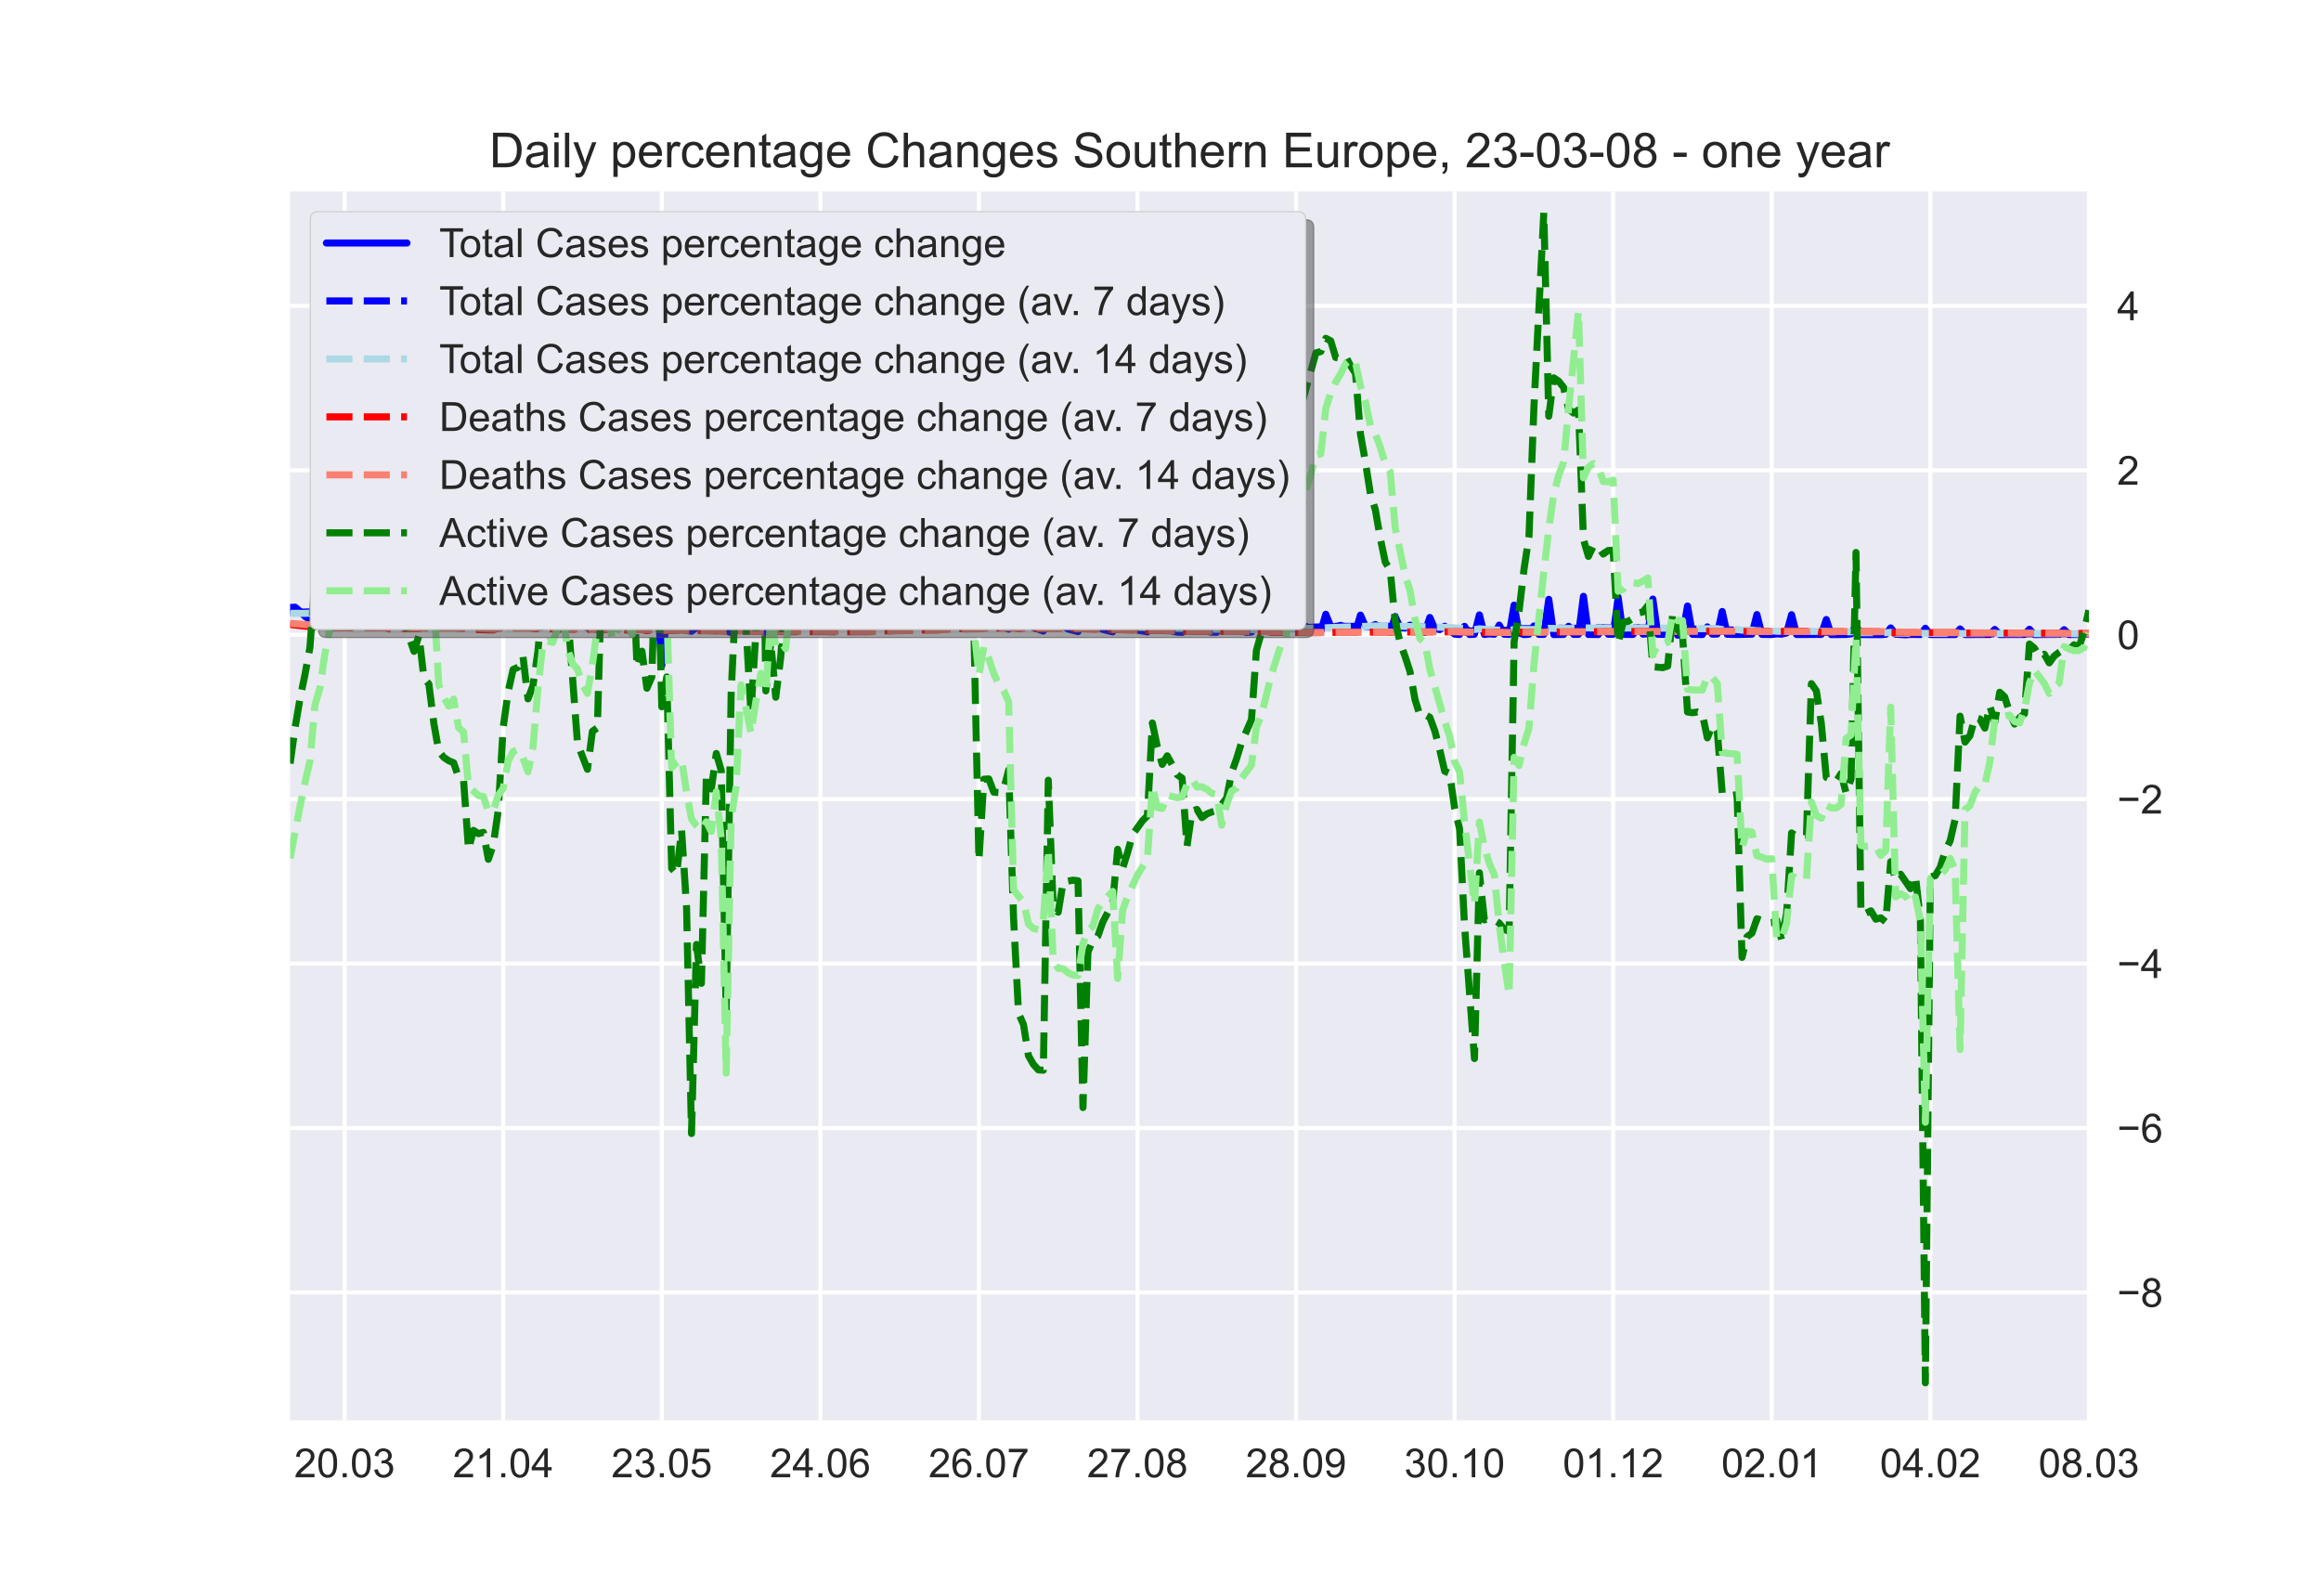 <?xml version="1.0" encoding="utf-8" standalone="no"?>
<!DOCTYPE svg PUBLIC "-//W3C//DTD SVG 1.1//EN"
  "http://www.w3.org/Graphics/SVG/1.1/DTD/svg11.dtd">
<!-- Created with matplotlib (https://matplotlib.org/) -->
<svg height="396pt" version="1.1" viewBox="0 0 576 396" width="576pt" xmlns="http://www.w3.org/2000/svg" xmlns:xlink="http://www.w3.org/1999/xlink">
 <defs>
  <style type="text/css">*{stroke-linecap:butt;stroke-linejoin:round;}</style>
 </defs>
 <g id="figure_1">
  <g id="patch_1">
   <path d="M 0 396 
L 576 396 
L 576 0 
L 0 0 
z
" style="fill:#ffffff;"/>
  </g>
  <g id="axes_1">
   <g id="patch_2">
    <path d="M 72 352.44 
L 518.4 352.44 
L 518.4 47.52 
L 72 47.52 
z
" style="fill:#eaeaf2;"/>
   </g>
   <g id="matplotlib.axis_1">
    <g id="xtick_1">
     <g id="line2d_1">
      <path clip-path="url(#p1f5059911c)" d="M 85.527 352.44 
L 85.527 47.52 
" style="fill:none;stroke:#ffffff;stroke-linecap:round;"/>
     </g>
     <g id="line2d_2"/>
     <g id="text_1">
      <!-- 20.03 -->
      <g style="fill:#262626;" transform="translate(73.016 366.598)scale(0.1 -0.1)">
       <defs>
        <path d="M 50.344 8.453 
L 50.344 0 
L 3.031 0 
Q 2.938 3.172 4.047 6.109 
Q 5.859 10.938 9.828 15.625 
Q 13.812 20.312 21.344 26.469 
Q 33.016 36.031 37.109 41.625 
Q 41.219 47.219 41.219 52.203 
Q 41.219 57.422 37.469 61 
Q 33.734 64.594 27.734 64.594 
Q 21.391 64.594 17.578 60.781 
Q 13.766 56.984 13.719 50.25 
L 4.688 51.172 
Q 5.609 61.281 11.656 66.578 
Q 17.719 71.875 27.938 71.875 
Q 38.234 71.875 44.234 66.156 
Q 50.25 60.453 50.25 52 
Q 50.25 47.703 48.484 43.547 
Q 46.734 39.406 42.656 34.812 
Q 38.578 30.219 29.109 22.219 
Q 21.188 15.578 18.938 13.203 
Q 16.703 10.844 15.234 8.453 
z
" id="ArialMT-50"/>
        <path d="M 4.156 35.297 
Q 4.156 48 6.766 55.734 
Q 9.375 63.484 14.516 67.672 
Q 19.672 71.875 27.484 71.875 
Q 33.25 71.875 37.594 69.547 
Q 41.938 67.234 44.766 62.859 
Q 47.609 58.5 49.219 52.219 
Q 50.828 45.953 50.828 35.297 
Q 50.828 22.703 48.234 14.969 
Q 45.656 7.234 40.5 3 
Q 35.359 -1.219 27.484 -1.219 
Q 17.141 -1.219 11.234 6.203 
Q 4.156 15.141 4.156 35.297 
z
M 13.188 35.297 
Q 13.188 17.672 17.312 11.828 
Q 21.438 6 27.484 6 
Q 33.547 6 37.672 11.859 
Q 41.797 17.719 41.797 35.297 
Q 41.797 52.984 37.672 58.781 
Q 33.547 64.594 27.391 64.594 
Q 21.344 64.594 17.719 59.469 
Q 13.188 52.938 13.188 35.297 
z
" id="ArialMT-48"/>
        <path d="M 9.078 0 
L 9.078 10.016 
L 19.094 10.016 
L 19.094 0 
z
" id="ArialMT-46"/>
        <path d="M 4.203 18.891 
L 12.984 20.062 
Q 14.5 12.594 18.141 9.297 
Q 21.781 6 27 6 
Q 33.203 6 37.469 10.297 
Q 41.75 14.594 41.75 20.953 
Q 41.75 27 37.797 30.922 
Q 33.844 34.859 27.734 34.859 
Q 25.25 34.859 21.531 33.891 
L 22.516 41.609 
Q 23.391 41.5 23.922 41.5 
Q 29.547 41.5 34.031 44.422 
Q 38.531 47.359 38.531 53.469 
Q 38.531 58.297 35.25 61.469 
Q 31.984 64.656 26.812 64.656 
Q 21.688 64.656 18.266 61.422 
Q 14.844 58.203 13.875 51.766 
L 5.078 53.328 
Q 6.688 62.156 12.391 67.016 
Q 18.109 71.875 26.609 71.875 
Q 32.469 71.875 37.391 69.359 
Q 42.328 66.844 44.938 62.5 
Q 47.562 58.156 47.562 53.266 
Q 47.562 48.641 45.062 44.828 
Q 42.578 41.016 37.703 38.766 
Q 44.047 37.312 47.562 32.688 
Q 51.078 28.078 51.078 21.141 
Q 51.078 11.766 44.234 5.25 
Q 37.406 -1.266 26.953 -1.266 
Q 17.531 -1.266 11.297 4.344 
Q 5.078 9.969 4.203 18.891 
z
" id="ArialMT-51"/>
       </defs>
       <use xlink:href="#ArialMT-50"/>
       <use x="55.615" xlink:href="#ArialMT-48"/>
       <use x="111.23" xlink:href="#ArialMT-46"/>
       <use x="139.014" xlink:href="#ArialMT-48"/>
       <use x="194.629" xlink:href="#ArialMT-51"/>
      </g>
     </g>
    </g>
    <g id="xtick_2">
     <g id="line2d_3">
      <path clip-path="url(#p1f5059911c)" d="M 124.879 352.44 
L 124.879 47.52 
" style="fill:none;stroke:#ffffff;stroke-linecap:round;"/>
     </g>
     <g id="line2d_4"/>
     <g id="text_2">
      <!-- 21.04 -->
      <g style="fill:#262626;" transform="translate(112.368 366.598)scale(0.1 -0.1)">
       <defs>
        <path d="M 37.25 0 
L 28.469 0 
L 28.469 56 
Q 25.297 52.984 20.141 49.953 
Q 14.984 46.922 10.891 45.406 
L 10.891 53.906 
Q 18.266 57.375 23.781 62.297 
Q 29.297 67.234 31.594 71.875 
L 37.25 71.875 
z
" id="ArialMT-49"/>
        <path d="M 32.328 0 
L 32.328 17.141 
L 1.266 17.141 
L 1.266 25.203 
L 33.938 71.578 
L 41.109 71.578 
L 41.109 25.203 
L 50.781 25.203 
L 50.781 17.141 
L 41.109 17.141 
L 41.109 0 
z
M 32.328 25.203 
L 32.328 57.469 
L 9.906 25.203 
z
" id="ArialMT-52"/>
       </defs>
       <use xlink:href="#ArialMT-50"/>
       <use x="55.615" xlink:href="#ArialMT-49"/>
       <use x="111.23" xlink:href="#ArialMT-46"/>
       <use x="139.014" xlink:href="#ArialMT-48"/>
       <use x="194.629" xlink:href="#ArialMT-52"/>
      </g>
     </g>
    </g>
    <g id="xtick_3">
     <g id="line2d_5">
      <path clip-path="url(#p1f5059911c)" d="M 164.231 352.44 
L 164.231 47.52 
" style="fill:none;stroke:#ffffff;stroke-linecap:round;"/>
     </g>
     <g id="line2d_6"/>
     <g id="text_3">
      <!-- 23.05 -->
      <g style="fill:#262626;" transform="translate(151.72 366.598)scale(0.1 -0.1)">
       <defs>
        <path d="M 4.156 18.75 
L 13.375 19.531 
Q 14.406 12.797 18.141 9.391 
Q 21.875 6 27.156 6 
Q 33.5 6 37.891 10.781 
Q 42.281 15.578 42.281 23.484 
Q 42.281 31 38.062 35.344 
Q 33.844 39.703 27 39.703 
Q 22.75 39.703 19.328 37.766 
Q 15.922 35.844 13.969 32.766 
L 5.719 33.844 
L 12.641 70.609 
L 48.25 70.609 
L 48.25 62.203 
L 19.672 62.203 
L 15.828 42.969 
Q 22.266 47.469 29.344 47.469 
Q 38.719 47.469 45.156 40.969 
Q 51.609 34.469 51.609 24.266 
Q 51.609 14.547 45.953 7.469 
Q 39.062 -1.219 27.156 -1.219 
Q 17.391 -1.219 11.203 4.25 
Q 5.031 9.719 4.156 18.75 
z
" id="ArialMT-53"/>
       </defs>
       <use xlink:href="#ArialMT-50"/>
       <use x="55.615" xlink:href="#ArialMT-51"/>
       <use x="111.23" xlink:href="#ArialMT-46"/>
       <use x="139.014" xlink:href="#ArialMT-48"/>
       <use x="194.629" xlink:href="#ArialMT-53"/>
      </g>
     </g>
    </g>
    <g id="xtick_4">
     <g id="line2d_7">
      <path clip-path="url(#p1f5059911c)" d="M 203.583 352.44 
L 203.583 47.52 
" style="fill:none;stroke:#ffffff;stroke-linecap:round;"/>
     </g>
     <g id="line2d_8"/>
     <g id="text_4">
      <!-- 24.06 -->
      <g style="fill:#262626;" transform="translate(191.073 366.598)scale(0.1 -0.1)">
       <defs>
        <path d="M 49.75 54.047 
L 41.016 53.375 
Q 39.844 58.547 37.703 60.891 
Q 34.125 64.656 28.906 64.656 
Q 24.703 64.656 21.531 62.312 
Q 17.391 59.281 14.984 53.469 
Q 12.594 47.656 12.5 36.922 
Q 15.672 41.75 20.266 44.094 
Q 24.859 46.438 29.891 46.438 
Q 38.672 46.438 44.844 39.969 
Q 51.031 33.5 51.031 23.25 
Q 51.031 16.5 48.125 10.719 
Q 45.219 4.938 40.141 1.859 
Q 35.062 -1.219 28.609 -1.219 
Q 17.625 -1.219 10.688 6.859 
Q 3.766 14.938 3.766 33.5 
Q 3.766 54.25 11.422 63.672 
Q 18.109 71.875 29.438 71.875 
Q 37.891 71.875 43.281 67.141 
Q 48.688 62.406 49.75 54.047 
z
M 13.875 23.188 
Q 13.875 18.656 15.797 14.5 
Q 17.719 10.359 21.188 8.172 
Q 24.656 6 28.469 6 
Q 34.031 6 38.031 10.484 
Q 42.047 14.984 42.047 22.703 
Q 42.047 30.125 38.078 34.391 
Q 34.125 38.672 28.125 38.672 
Q 22.172 38.672 18.016 34.391 
Q 13.875 30.125 13.875 23.188 
z
" id="ArialMT-54"/>
       </defs>
       <use xlink:href="#ArialMT-50"/>
       <use x="55.615" xlink:href="#ArialMT-52"/>
       <use x="111.23" xlink:href="#ArialMT-46"/>
       <use x="139.014" xlink:href="#ArialMT-48"/>
       <use x="194.629" xlink:href="#ArialMT-54"/>
      </g>
     </g>
    </g>
    <g id="xtick_5">
     <g id="line2d_9">
      <path clip-path="url(#p1f5059911c)" d="M 242.936 352.44 
L 242.936 47.52 
" style="fill:none;stroke:#ffffff;stroke-linecap:round;"/>
     </g>
     <g id="line2d_10"/>
     <g id="text_5">
      <!-- 26.07 -->
      <g style="fill:#262626;" transform="translate(230.425 366.598)scale(0.1 -0.1)">
       <defs>
        <path d="M 4.734 62.203 
L 4.734 70.656 
L 51.078 70.656 
L 51.078 63.812 
Q 44.234 56.547 37.516 44.484 
Q 30.812 32.422 27.156 19.672 
Q 24.516 10.688 23.781 0 
L 14.75 0 
Q 14.891 8.453 18.062 20.406 
Q 21.234 32.375 27.172 43.484 
Q 33.109 54.594 39.797 62.203 
z
" id="ArialMT-55"/>
       </defs>
       <use xlink:href="#ArialMT-50"/>
       <use x="55.615" xlink:href="#ArialMT-54"/>
       <use x="111.23" xlink:href="#ArialMT-46"/>
       <use x="139.014" xlink:href="#ArialMT-48"/>
       <use x="194.629" xlink:href="#ArialMT-55"/>
      </g>
     </g>
    </g>
    <g id="xtick_6">
     <g id="line2d_11">
      <path clip-path="url(#p1f5059911c)" d="M 282.288 352.44 
L 282.288 47.52 
" style="fill:none;stroke:#ffffff;stroke-linecap:round;"/>
     </g>
     <g id="line2d_12"/>
     <g id="text_6">
      <!-- 27.08 -->
      <g style="fill:#262626;" transform="translate(269.777 366.598)scale(0.1 -0.1)">
       <defs>
        <path d="M 17.672 38.812 
Q 12.203 40.828 9.562 44.531 
Q 6.938 48.25 6.938 53.422 
Q 6.938 61.234 12.547 66.547 
Q 18.172 71.875 27.484 71.875 
Q 36.859 71.875 42.578 66.422 
Q 48.297 60.984 48.297 53.172 
Q 48.297 48.188 45.672 44.5 
Q 43.062 40.828 37.75 38.812 
Q 44.344 36.672 47.781 31.875 
Q 51.219 27.094 51.219 20.453 
Q 51.219 11.281 44.719 5.031 
Q 38.234 -1.219 27.641 -1.219 
Q 17.047 -1.219 10.547 5.047 
Q 4.047 11.328 4.047 20.703 
Q 4.047 27.688 7.594 32.391 
Q 11.141 37.109 17.672 38.812 
z
M 15.922 53.719 
Q 15.922 48.641 19.188 45.406 
Q 22.469 42.188 27.688 42.188 
Q 32.766 42.188 36.016 45.375 
Q 39.266 48.578 39.266 53.219 
Q 39.266 58.062 35.906 61.359 
Q 32.562 64.656 27.594 64.656 
Q 22.562 64.656 19.234 61.422 
Q 15.922 58.203 15.922 53.719 
z
M 13.094 20.656 
Q 13.094 16.891 14.875 13.375 
Q 16.656 9.859 20.172 7.922 
Q 23.688 6 27.734 6 
Q 34.031 6 38.125 10.047 
Q 42.234 14.109 42.234 20.359 
Q 42.234 26.703 38.016 30.859 
Q 33.797 35.016 27.438 35.016 
Q 21.234 35.016 17.156 30.906 
Q 13.094 26.812 13.094 20.656 
z
" id="ArialMT-56"/>
       </defs>
       <use xlink:href="#ArialMT-50"/>
       <use x="55.615" xlink:href="#ArialMT-55"/>
       <use x="111.23" xlink:href="#ArialMT-46"/>
       <use x="139.014" xlink:href="#ArialMT-48"/>
       <use x="194.629" xlink:href="#ArialMT-56"/>
      </g>
     </g>
    </g>
    <g id="xtick_7">
     <g id="line2d_13">
      <path clip-path="url(#p1f5059911c)" d="M 321.64 352.44 
L 321.64 47.52 
" style="fill:none;stroke:#ffffff;stroke-linecap:round;"/>
     </g>
     <g id="line2d_14"/>
     <g id="text_7">
      <!-- 28.09 -->
      <g style="fill:#262626;" transform="translate(309.129 366.598)scale(0.1 -0.1)">
       <defs>
        <path d="M 5.469 16.547 
L 13.922 17.328 
Q 14.984 11.375 18.016 8.688 
Q 21.047 6 25.781 6 
Q 29.828 6 32.875 7.859 
Q 35.938 9.719 37.891 12.812 
Q 39.844 15.922 41.156 21.188 
Q 42.484 26.469 42.484 31.938 
Q 42.484 32.516 42.438 33.688 
Q 39.797 29.5 35.234 26.875 
Q 30.672 24.266 25.344 24.266 
Q 16.453 24.266 10.297 30.703 
Q 4.156 37.156 4.156 47.703 
Q 4.156 58.594 10.578 65.234 
Q 17 71.875 26.656 71.875 
Q 33.641 71.875 39.422 68.109 
Q 45.219 64.359 48.219 57.391 
Q 51.219 50.438 51.219 37.25 
Q 51.219 23.531 48.234 15.406 
Q 45.266 7.281 39.375 3.031 
Q 33.5 -1.219 25.594 -1.219 
Q 17.188 -1.219 11.859 3.438 
Q 6.547 8.109 5.469 16.547 
z
M 41.453 48.141 
Q 41.453 55.719 37.422 60.156 
Q 33.406 64.594 27.734 64.594 
Q 21.875 64.594 17.531 59.812 
Q 13.188 55.031 13.188 47.406 
Q 13.188 40.578 17.312 36.297 
Q 21.438 32.031 27.484 32.031 
Q 33.594 32.031 37.516 36.297 
Q 41.453 40.578 41.453 48.141 
z
" id="ArialMT-57"/>
       </defs>
       <use xlink:href="#ArialMT-50"/>
       <use x="55.615" xlink:href="#ArialMT-56"/>
       <use x="111.23" xlink:href="#ArialMT-46"/>
       <use x="139.014" xlink:href="#ArialMT-48"/>
       <use x="194.629" xlink:href="#ArialMT-57"/>
      </g>
     </g>
    </g>
    <g id="xtick_8">
     <g id="line2d_15">
      <path clip-path="url(#p1f5059911c)" d="M 360.992 352.44 
L 360.992 47.52 
" style="fill:none;stroke:#ffffff;stroke-linecap:round;"/>
     </g>
     <g id="line2d_16"/>
     <g id="text_8">
      <!-- 30.10 -->
      <g style="fill:#262626;" transform="translate(348.481 366.598)scale(0.1 -0.1)">
       <use xlink:href="#ArialMT-51"/>
       <use x="55.615" xlink:href="#ArialMT-48"/>
       <use x="111.23" xlink:href="#ArialMT-46"/>
       <use x="139.014" xlink:href="#ArialMT-49"/>
       <use x="194.629" xlink:href="#ArialMT-48"/>
      </g>
     </g>
    </g>
    <g id="xtick_9">
     <g id="line2d_17">
      <path clip-path="url(#p1f5059911c)" d="M 400.344 352.44 
L 400.344 47.52 
" style="fill:none;stroke:#ffffff;stroke-linecap:round;"/>
     </g>
     <g id="line2d_18"/>
     <g id="text_9">
      <!-- 01.12 -->
      <g style="fill:#262626;" transform="translate(387.833 366.598)scale(0.1 -0.1)">
       <use xlink:href="#ArialMT-48"/>
       <use x="55.615" xlink:href="#ArialMT-49"/>
       <use x="111.23" xlink:href="#ArialMT-46"/>
       <use x="139.014" xlink:href="#ArialMT-49"/>
       <use x="194.629" xlink:href="#ArialMT-50"/>
      </g>
     </g>
    </g>
    <g id="xtick_10">
     <g id="line2d_19">
      <path clip-path="url(#p1f5059911c)" d="M 439.696 352.44 
L 439.696 47.52 
" style="fill:none;stroke:#ffffff;stroke-linecap:round;"/>
     </g>
     <g id="line2d_20"/>
     <g id="text_10">
      <!-- 02.01 -->
      <g style="fill:#262626;" transform="translate(427.185 366.598)scale(0.1 -0.1)">
       <use xlink:href="#ArialMT-48"/>
       <use x="55.615" xlink:href="#ArialMT-50"/>
       <use x="111.23" xlink:href="#ArialMT-46"/>
       <use x="139.014" xlink:href="#ArialMT-48"/>
       <use x="194.629" xlink:href="#ArialMT-49"/>
      </g>
     </g>
    </g>
    <g id="xtick_11">
     <g id="line2d_21">
      <path clip-path="url(#p1f5059911c)" d="M 479.048 352.44 
L 479.048 47.52 
" style="fill:none;stroke:#ffffff;stroke-linecap:round;"/>
     </g>
     <g id="line2d_22"/>
     <g id="text_11">
      <!-- 04.02 -->
      <g style="fill:#262626;" transform="translate(466.537 366.598)scale(0.1 -0.1)">
       <use xlink:href="#ArialMT-48"/>
       <use x="55.615" xlink:href="#ArialMT-52"/>
       <use x="111.23" xlink:href="#ArialMT-46"/>
       <use x="139.014" xlink:href="#ArialMT-48"/>
       <use x="194.629" xlink:href="#ArialMT-50"/>
      </g>
     </g>
    </g>
    <g id="xtick_12">
     <g id="line2d_23">
      <path clip-path="url(#p1f5059911c)" d="M 518.4 352.44 
L 518.4 47.52 
" style="fill:none;stroke:#ffffff;stroke-linecap:round;"/>
     </g>
     <g id="line2d_24"/>
     <g id="text_12">
      <!-- 08.03 -->
      <g style="fill:#262626;" transform="translate(505.889 366.598)scale(0.1 -0.1)">
       <use xlink:href="#ArialMT-48"/>
       <use x="55.615" xlink:href="#ArialMT-56"/>
       <use x="111.23" xlink:href="#ArialMT-46"/>
       <use x="139.014" xlink:href="#ArialMT-48"/>
       <use x="194.629" xlink:href="#ArialMT-51"/>
      </g>
     </g>
    </g>
   </g>
   <g id="matplotlib.axis_2">
    <g id="ytick_1">
     <g id="line2d_25">
      <path clip-path="url(#p1f5059911c)" d="M 72 320.727 
L 518.4 320.727 
" style="fill:none;stroke:#ffffff;stroke-linecap:round;"/>
     </g>
     <g id="line2d_26"/>
     <g id="text_13">
      <!-- −8 -->
      <g style="fill:#262626;" transform="translate(525.4 324.306)scale(0.1 -0.1)">
       <defs>
        <path d="M 52.828 31.203 
L 5.562 31.203 
L 5.562 39.406 
L 52.828 39.406 
z
" id="ArialMT-8722"/>
       </defs>
       <use xlink:href="#ArialMT-8722"/>
       <use x="58.398" xlink:href="#ArialMT-56"/>
      </g>
     </g>
    </g>
    <g id="ytick_2">
     <g id="line2d_27">
      <path clip-path="url(#p1f5059911c)" d="M 72 279.923 
L 518.4 279.923 
" style="fill:none;stroke:#ffffff;stroke-linecap:round;"/>
     </g>
     <g id="line2d_28"/>
     <g id="text_14">
      <!-- −6 -->
      <g style="fill:#262626;" transform="translate(525.4 283.501)scale(0.1 -0.1)">
       <use xlink:href="#ArialMT-8722"/>
       <use x="58.398" xlink:href="#ArialMT-54"/>
      </g>
     </g>
    </g>
    <g id="ytick_3">
     <g id="line2d_29">
      <path clip-path="url(#p1f5059911c)" d="M 72 239.118 
L 518.4 239.118 
" style="fill:none;stroke:#ffffff;stroke-linecap:round;"/>
     </g>
     <g id="line2d_30"/>
     <g id="text_15">
      <!-- −4 -->
      <g style="fill:#262626;" transform="translate(525.4 242.697)scale(0.1 -0.1)">
       <use xlink:href="#ArialMT-8722"/>
       <use x="58.398" xlink:href="#ArialMT-52"/>
      </g>
     </g>
    </g>
    <g id="ytick_4">
     <g id="line2d_31">
      <path clip-path="url(#p1f5059911c)" d="M 72 198.313 
L 518.4 198.313 
" style="fill:none;stroke:#ffffff;stroke-linecap:round;"/>
     </g>
     <g id="line2d_32"/>
     <g id="text_16">
      <!-- −2 -->
      <g style="fill:#262626;" transform="translate(525.4 201.892)scale(0.1 -0.1)">
       <use xlink:href="#ArialMT-8722"/>
       <use x="58.398" xlink:href="#ArialMT-50"/>
      </g>
     </g>
    </g>
    <g id="ytick_5">
     <g id="line2d_33">
      <path clip-path="url(#p1f5059911c)" d="M 72 157.509 
L 518.4 157.509 
" style="fill:none;stroke:#ffffff;stroke-linecap:round;"/>
     </g>
     <g id="line2d_34"/>
     <g id="text_17">
      <!-- 0 -->
      <g style="fill:#262626;" transform="translate(525.4 161.088)scale(0.1 -0.1)">
       <use xlink:href="#ArialMT-48"/>
      </g>
     </g>
    </g>
    <g id="ytick_6">
     <g id="line2d_35">
      <path clip-path="url(#p1f5059911c)" d="M 72 116.704 
L 518.4 116.704 
" style="fill:none;stroke:#ffffff;stroke-linecap:round;"/>
     </g>
     <g id="line2d_36"/>
     <g id="text_18">
      <!-- 2 -->
      <g style="fill:#262626;" transform="translate(525.4 120.283)scale(0.1 -0.1)">
       <use xlink:href="#ArialMT-50"/>
      </g>
     </g>
    </g>
    <g id="ytick_7">
     <g id="line2d_37">
      <path clip-path="url(#p1f5059911c)" d="M 72 75.9 
L 518.4 75.9 
" style="fill:none;stroke:#ffffff;stroke-linecap:round;"/>
     </g>
     <g id="line2d_38"/>
     <g id="text_19">
      <!-- 4 -->
      <g style="fill:#262626;" transform="translate(525.4 79.479)scale(0.1 -0.1)">
       <use xlink:href="#ArialMT-52"/>
      </g>
     </g>
    </g>
   </g>
   <g id="line2d_39">
    <path clip-path="url(#p1f5059911c)" d="M 72 150.753 
L 73.23 150.684 
L 74.46 151.707 
L 75.689 152.958 
L 76.919 153.772 
L 78.149 152.473 
L 79.379 148.606 
L 80.608 151.505 
L 81.838 151.04 
L 83.068 145.185 
L 84.298 151.788 
L 85.527 153.173 
L 86.757 154.123 
L 87.987 147.18 
L 89.217 151.435 
L 90.446 151.312 
L 91.676 143.963 
L 92.906 152.187 
L 94.136 153.284 
L 95.365 154.146 
L 96.595 147.062 
L 97.825 151.953 
L 99.055 149.067 
L 100.284 148.817 
L 101.514 152.549 
L 102.744 153.861 
L 103.974 154.411 
L 105.203 149.061 
L 106.433 152.32 
L 107.663 152.422 
L 108.893 149.407 
L 110.122 153.272 
L 111.352 154.12 
L 112.582 154.541 
L 113.812 149.718 
L 115.041 152.885 
L 116.271 154.666 
L 117.501 151.922 
L 118.731 153.629 
L 119.96 154.458 
L 121.19 156.27 
L 122.42 150.343 
L 123.65 151.189 
L 124.879 152.449 
L 126.109 150.239 
L 127.339 153.043 
L 128.569 154.558 
L 129.798 155.737 
L 131.028 153.196 
L 132.258 151.148 
L 133.488 152.842 
L 134.717 149.61 
L 135.947 154.384 
L 137.177 155.139 
L 138.407 156.381 
L 139.636 150.054 
L 140.866 153.955 
L 142.096 153.978 
L 143.326 151.554 
L 144.555 154.398 
L 145.785 155.768 
L 147.015 154.033 
L 148.245 152.679 
L 149.474 144.913 
L 150.704 153.915 
L 151.934 150.676 
L 153.164 154.049 
L 154.393 154.816 
L 155.623 155.724 
L 156.853 152.04 
L 158.083 153.855 
L 160.542 154.475 
L 161.772 153.509 
L 163.002 146.711 
L 164.231 165.157 
L 165.461 152.94 
L 166.691 154.407 
L 167.921 154.277 
L 169.15 151.181 
L 170.38 156.439 
L 171.61 156.657 
L 172.84 155.77 
L 174.069 153.673 
L 175.299 153.196 
L 176.529 154.959 
L 177.759 153.588 
L 178.988 156.263 
L 181.448 156.962 
L 182.678 151.035 
L 183.907 153.929 
L 185.137 156.137 
L 186.367 153.245 
L 187.597 156.229 
L 188.826 156.421 
L 190.056 156.966 
L 191.286 150.407 
L 192.516 154.554 
L 193.745 155.407 
L 194.975 153.24 
L 196.205 155.533 
L 197.435 155.629 
L 198.664 153.846 
L 199.894 150.83 
L 201.124 153.689 
L 202.354 153.71 
L 203.583 150.681 
L 204.813 154.29 
L 206.043 154.794 
L 207.273 155.113 
L 208.502 149.619 
L 209.732 151.973 
L 210.962 152.39 
L 212.192 148.965 
L 213.421 152.847 
L 214.651 153.651 
L 215.881 155.263 
L 217.111 145.188 
L 218.34 151.052 
L 219.57 151.253 
L 220.8 147.992 
L 222.03 152.164 
L 223.26 153.202 
L 224.489 153.059 
L 225.719 148.017 
L 226.949 152.002 
L 228.179 152.528 
L 229.408 150.382 
L 230.638 153.233 
L 231.868 154.322 
L 233.098 154.98 
L 234.327 134.285 
L 235.557 153.076 
L 236.787 153.338 
L 238.017 150.796 
L 239.246 154.19 
L 241.706 155.854 
L 242.936 153.026 
L 244.165 148.325 
L 245.395 154.264 
L 246.625 153.607 
L 247.855 154.955 
L 249.084 155.648 
L 250.314 156.131 
L 251.544 148.17 
L 252.774 154.908 
L 254.003 155.074 
L 255.233 154.464 
L 256.463 155.702 
L 258.922 156.615 
L 260.152 150.133 
L 261.382 155.512 
L 262.612 155.737 
L 263.841 155.297 
L 265.071 156.111 
L 267.531 156.75 
L 268.76 153.233 
L 269.99 155.146 
L 271.22 155.846 
L 272.45 155.615 
L 273.679 156.2 
L 276.139 156.821 
L 277.369 152.746 
L 278.598 156.139 
L 281.058 155.833 
L 282.288 156.377 
L 284.747 156.816 
L 285.977 153.434 
L 287.207 156.23 
L 288.436 156.437 
L 289.666 155.919 
L 290.896 156.611 
L 292.126 156.868 
L 293.355 156.943 
L 294.585 154.203 
L 295.815 156.417 
L 297.045 156.47 
L 298.274 156.23 
L 299.504 156.664 
L 300.734 156.905 
L 301.964 156.9 
L 303.193 154.569 
L 304.423 156.375 
L 305.653 156.461 
L 306.883 156.063 
L 308.112 156.627 
L 309.342 156.925 
L 310.572 156.855 
L 311.802 154.22 
L 313.031 156.3 
L 314.261 156.285 
L 315.491 155.963 
L 316.721 156.449 
L 319.18 156.791 
L 320.41 153.355 
L 321.64 155.684 
L 324.099 155.428 
L 325.329 156.029 
L 326.559 156.281 
L 327.788 156.691 
L 329.018 152.435 
L 330.248 155.478 
L 331.478 155.541 
L 332.707 155.189 
L 335.167 156.099 
L 336.397 156.774 
L 337.626 152.645 
L 338.856 155.432 
L 340.086 155.536 
L 341.316 154.976 
L 342.545 155.886 
L 343.775 156.287 
L 345.005 156.888 
L 346.235 153.002 
L 347.464 155.769 
L 348.694 155.839 
L 349.924 155.127 
L 351.154 156.205 
L 352.383 156.492 
L 353.613 156.939 
L 354.843 153.231 
L 356.073 156.018 
L 357.302 156.239 
L 358.532 155.398 
L 360.992 157.372 
L 362.221 157.455 
L 363.451 155.428 
L 364.681 157.455 
L 365.911 157.398 
L 367.14 152.592 
L 368.37 157.443 
L 369.6 157.297 
L 370.83 157.394 
L 372.06 155.126 
L 373.289 157.382 
L 374.519 157.441 
L 375.749 150.164 
L 376.979 157.064 
L 378.208 157.48 
L 379.438 157.396 
L 380.668 155.335 
L 381.898 157.424 
L 383.127 157.43 
L 384.357 148.73 
L 385.587 157.472 
L 388.046 157.439 
L 389.276 155.415 
L 390.506 157.419 
L 391.736 157.42 
L 392.965 147.981 
L 394.195 157.44 
L 396.655 157.466 
L 397.884 155.778 
L 399.114 157.393 
L 400.344 157.404 
L 401.574 148.217 
L 402.803 157.424 
L 405.263 157.45 
L 406.493 155.753 
L 407.722 157.368 
L 408.952 157.269 
L 410.182 148.669 
L 411.412 157.404 
L 413.871 157.447 
L 415.101 155.113 
L 416.331 157.636 
L 417.56 157.379 
L 418.79 150.381 
L 420.02 157.404 
L 422.479 157.465 
L 423.709 155.563 
L 424.939 157.371 
L 426.169 157.34 
L 427.398 151.742 
L 428.628 157.403 
L 431.088 157.45 
L 434.777 157.384 
L 436.007 152.502 
L 437.236 157.423 
L 439.696 157.464 
L 440.926 157.307 
L 442.155 157.367 
L 443.385 157.067 
L 444.615 152.539 
L 445.845 157.45 
L 448.304 157.453 
L 450.764 157.429 
L 451.993 157.441 
L 453.223 153.751 
L 454.453 157.484 
L 458.142 157.449 
L 459.372 157.305 
L 460.602 155.2 
L 461.831 157.474 
L 466.75 157.491 
L 467.98 157.409 
L 469.21 155.819 
L 470.44 157.387 
L 472.899 157.53 
L 474.129 157.432 
L 476.588 157.467 
L 477.818 155.907 
L 479.048 157.476 
L 485.197 157.473 
L 486.426 156.078 
L 487.656 157.468 
L 493.805 157.457 
L 495.035 156.2 
L 496.264 157.467 
L 502.413 157.452 
L 503.643 156.152 
L 504.873 157.47 
L 509.792 157.435 
L 511.021 157.426 
L 512.251 156.265 
L 513.481 157.47 
L 517.17 157.438 
L 518.4 157.363 
L 518.4 157.363 
" style="fill:none;stroke:#0000ff;stroke-linecap:round;stroke-width:1.75;"/>
   </g>
   <g id="line2d_40">
    <path clip-path="url(#p1f5059911c)" d="M 72 152.107 
L 73.23 151.972 
L 78.149 151.786 
L 79.379 151.565 
L 81.838 151.723 
L 83.068 150.791 
L 85.527 150.539 
L 86.757 150.774 
L 87.987 150.571 
L 90.446 150.599 
L 91.676 150.425 
L 95.365 150.501 
L 97.825 150.558 
L 99.055 150.237 
L 100.284 150.931 
L 103.974 151.103 
L 105.203 151.388 
L 106.433 151.441 
L 107.663 151.92 
L 115.041 152.338 
L 117.501 153.018 
L 119.96 153.117 
L 121.19 153.364 
L 122.42 153.453 
L 127.339 152.57 
L 129.798 152.508 
L 131.028 152.916 
L 134.717 152.876 
L 137.177 153.151 
L 138.407 153.243 
L 139.636 152.794 
L 140.866 153.195 
L 142.096 153.357 
L 143.326 153.635 
L 145.785 153.727 
L 147.015 153.391 
L 148.245 153.766 
L 149.474 152.475 
L 150.704 152.466 
L 154.393 152.154 
L 155.623 152.396 
L 156.853 152.305 
L 158.083 153.582 
L 159.312 153.615 
L 160.542 154.158 
L 161.772 154.081 
L 163.002 152.923 
L 164.231 154.271 
L 166.691 154.478 
L 167.921 154.497 
L 169.15 154.026 
L 170.38 154.445 
L 171.61 155.866 
L 172.84 154.525 
L 174.069 154.629 
L 175.299 154.456 
L 176.529 154.554 
L 177.759 154.897 
L 180.218 154.867 
L 181.448 155.037 
L 182.678 154.661 
L 186.367 154.885 
L 194.975 154.746 
L 197.435 154.534 
L 198.664 154.088 
L 199.894 154.148 
L 201.124 154.025 
L 202.354 153.782 
L 203.583 153.417 
L 206.043 153.12 
L 207.273 153.301 
L 210.962 152.694 
L 213.421 152.243 
L 214.651 152.08 
L 215.881 152.101 
L 217.111 151.468 
L 223.26 150.873 
L 224.489 150.559 
L 225.719 150.963 
L 228.179 151.281 
L 229.408 151.622 
L 231.868 151.935 
L 233.098 152.209 
L 234.327 150.247 
L 236.787 150.517 
L 239.246 150.712 
L 241.706 150.939 
L 242.936 153.616 
L 244.165 152.937 
L 245.395 153.069 
L 246.625 153.471 
L 250.314 153.708 
L 251.544 153.014 
L 252.774 153.955 
L 266.301 155.126 
L 267.531 155.145 
L 268.76 155.588 
L 271.22 155.551 
L 276.139 155.627 
L 277.369 155.557 
L 278.598 155.699 
L 293.355 156.063 
L 295.815 156.2 
L 315.491 156.168 
L 320.41 155.973 
L 326.559 155.593 
L 327.788 155.579 
L 330.248 155.418 
L 346.235 155.43 
L 354.843 155.658 
L 360.992 155.945 
L 362.221 156.019 
L 364.681 156.538 
L 365.911 156.704 
L 367.14 156.303 
L 368.37 156.449 
L 374.519 156.382 
L 375.749 156.035 
L 378.208 156.007 
L 383.127 156.042 
L 384.357 155.837 
L 388.046 155.903 
L 391.736 155.912 
L 394.195 155.8 
L 408.952 155.85 
L 411.412 155.912 
L 417.56 155.873 
L 418.79 156.118 
L 426.169 156.139 
L 427.398 156.333 
L 431.088 156.333 
L 432.317 156.6 
L 434.777 156.605 
L 437.236 156.717 
L 451.993 156.741 
L 453.223 156.914 
L 459.372 156.904 
L 460.602 156.584 
L 461.831 157.116 
L 476.588 157.226 
L 490.116 157.265 
L 518.4 157.272 
L 518.4 157.272 
" style="fill:none;stroke:#0000ff;stroke-dasharray:6.475,2.8;stroke-dashoffset:0;stroke-width:1.75;"/>
   </g>
   <g id="line2d_41">
    <path clip-path="url(#p1f5059911c)" d="M 72 152.198 
L 75.689 152.213 
L 76.919 152.166 
L 78.149 151.988 
L 81.838 151.848 
L 83.068 151.372 
L 85.527 151.205 
L 86.757 151.28 
L 87.987 151.068 
L 90.446 151.161 
L 91.676 150.608 
L 94.136 150.518 
L 95.365 150.638 
L 96.595 150.527 
L 97.825 150.559 
L 99.055 150.418 
L 100.284 150.678 
L 107.663 151.079 
L 108.893 151.468 
L 115.041 151.889 
L 116.271 152.289 
L 117.501 152.511 
L 122.42 152.855 
L 124.879 152.776 
L 132.258 153.06 
L 134.717 152.765 
L 138.407 152.876 
L 139.636 152.855 
L 142.096 153.162 
L 145.785 153.439 
L 148.245 153.28 
L 149.474 152.835 
L 153.164 152.964 
L 155.623 152.894 
L 156.853 153.036 
L 159.312 153.041 
L 160.542 153.249 
L 161.772 153.186 
L 163.002 152.539 
L 164.231 153.333 
L 165.461 153.352 
L 166.691 154.03 
L 169.15 154.092 
L 171.61 154.394 
L 172.84 154.398 
L 174.069 154.514 
L 177.759 154.462 
L 178.988 154.659 
L 180.218 155.366 
L 181.448 154.781 
L 183.907 154.611 
L 186.367 154.891 
L 190.056 154.945 
L 191.286 154.711 
L 193.745 154.84 
L 197.435 154.692 
L 198.664 154.47 
L 201.124 154.438 
L 206.043 153.827 
L 210.962 153.238 
L 213.421 152.741 
L 214.651 152.6 
L 215.881 152.701 
L 217.111 152.298 
L 222.03 151.59 
L 226.949 151.217 
L 230.638 151.356 
L 233.098 151.384 
L 234.327 150.605 
L 241.706 151.574 
L 242.936 151.932 
L 244.165 151.669 
L 250.314 152.323 
L 251.544 153.315 
L 254.003 153.57 
L 255.233 153.832 
L 258.922 154.073 
L 260.152 153.866 
L 261.382 154.38 
L 266.301 154.748 
L 267.531 154.792 
L 268.76 155.153 
L 272.45 155.308 
L 276.139 155.386 
L 277.369 155.573 
L 283.517 155.706 
L 287.207 155.802 
L 299.504 156.135 
L 313.031 156.255 
L 320.41 156.096 
L 341.316 155.34 
L 346.235 155.385 
L 359.762 155.704 
L 364.681 156.116 
L 365.911 156.227 
L 367.14 156.046 
L 374.519 156.543 
L 375.749 156.169 
L 379.438 156.218 
L 383.127 156.212 
L 384.357 155.936 
L 391.736 155.977 
L 392.965 155.821 
L 400.344 155.88 
L 405.263 155.839 
L 412.641 155.895 
L 417.56 155.861 
L 418.79 156.016 
L 426.169 156.006 
L 427.398 156.225 
L 431.088 156.225 
L 432.317 156.391 
L 434.777 156.372 
L 436.007 156.523 
L 439.696 156.527 
L 440.926 156.651 
L 451.993 156.7 
L 454.453 156.793 
L 459.372 156.796 
L 460.602 156.663 
L 461.831 157.015 
L 467.98 157.023 
L 469.21 156.908 
L 470.44 157.167 
L 518.4 157.272 
L 518.4 157.272 
" style="fill:none;stroke:#add8e6;stroke-dasharray:6.475,2.8;stroke-dashoffset:0;stroke-width:1.75;"/>
   </g>
   <g id="line2d_42">
    <path clip-path="url(#p1f5059911c)" d="M 72 154.971 
L 75.689 155.399 
L 79.379 155.625 
L 81.838 155.907 
L 83.068 155.679 
L 87.987 155.767 
L 95.365 155.674 
L 96.595 156.081 
L 103.974 155.977 
L 105.203 155.618 
L 110.122 155.697 
L 112.582 155.696 
L 113.812 155.902 
L 116.271 155.922 
L 117.501 156.23 
L 122.42 156.34 
L 123.65 155.843 
L 124.879 155.857 
L 126.109 155.685 
L 129.798 155.706 
L 131.028 155.526 
L 132.258 155.982 
L 145.785 156.201 
L 147.015 156.044 
L 148.245 156.218 
L 150.704 156.27 
L 153.164 156.205 
L 154.393 156.225 
L 155.623 156.395 
L 156.853 156.241 
L 159.312 156.252 
L 160.542 156.503 
L 161.772 156.31 
L 163.002 155.923 
L 164.231 156.34 
L 165.461 156.524 
L 167.921 156.437 
L 169.15 156.231 
L 170.38 156.488 
L 171.61 156.897 
L 172.84 156.5 
L 181.448 156.622 
L 182.678 156.48 
L 187.597 156.636 
L 194.975 156.749 
L 197.435 156.769 
L 198.664 156.616 
L 201.124 156.751 
L 204.813 156.736 
L 207.273 156.799 
L 215.881 156.756 
L 218.34 156.652 
L 219.57 156.621 
L 220.8 156.388 
L 230.638 156.337 
L 233.098 156.324 
L 234.327 156.1 
L 241.706 155.856 
L 242.936 156.035 
L 244.165 155.784 
L 245.395 155.743 
L 247.855 155.845 
L 251.544 155.76 
L 252.774 155.984 
L 256.463 155.976 
L 258.922 155.986 
L 260.152 155.823 
L 282.288 156.38 
L 293.355 156.597 
L 298.274 156.707 
L 314.261 156.713 
L 315.491 156.902 
L 322.869 156.947 
L 325.329 157.012 
L 332.707 156.902 
L 341.316 156.869 
L 362.221 156.782 
L 365.911 157.034 
L 367.14 156.903 
L 369.6 156.928 
L 397.884 156.752 
L 407.722 156.697 
L 413.871 156.6 
L 422.479 156.672 
L 424.939 156.652 
L 431.088 156.568 
L 432.317 156.71 
L 442.155 156.744 
L 443.385 156.536 
L 445.845 156.632 
L 450.764 156.691 
L 451.993 156.896 
L 453.223 156.785 
L 459.372 156.705 
L 460.602 156.106 
L 461.831 156.732 
L 467.98 156.799 
L 469.21 157.017 
L 485.197 156.989 
L 486.426 157.102 
L 511.021 157.131 
L 513.481 157.208 
L 518.4 157.19 
L 518.4 157.19 
" style="fill:none;stroke:#ff0000;stroke-dasharray:6.475,2.8;stroke-dashoffset:0;stroke-width:1.75;"/>
   </g>
   <g id="line2d_43">
    <path clip-path="url(#p1f5059911c)" d="M 72 154.682 
L 76.919 155.067 
L 79.379 155.26 
L 81.838 155.522 
L 84.298 155.56 
L 89.217 155.777 
L 90.446 155.821 
L 91.676 155.677 
L 95.365 155.74 
L 96.595 155.924 
L 108.893 155.861 
L 112.582 155.836 
L 115.041 155.768 
L 122.42 156.121 
L 123.65 155.882 
L 138.407 155.858 
L 139.636 155.787 
L 140.866 156.048 
L 161.772 156.258 
L 163.002 156.074 
L 164.231 156.368 
L 176.529 156.505 
L 177.759 156.404 
L 180.218 156.748 
L 181.448 156.561 
L 183.907 156.509 
L 187.597 156.613 
L 219.57 156.709 
L 222.03 156.558 
L 228.179 156.439 
L 230.638 156.353 
L 233.098 156.308 
L 235.557 156.146 
L 242.936 156.068 
L 245.395 155.876 
L 250.314 155.845 
L 252.774 155.884 
L 262.612 155.945 
L 267.531 156.009 
L 271.22 156.018 
L 273.679 156.13 
L 278.598 156.246 
L 294.585 156.556 
L 305.653 156.718 
L 308.112 156.667 
L 319.18 156.764 
L 326.559 156.959 
L 360.992 156.763 
L 365.911 156.878 
L 368.37 156.846 
L 372.06 156.922 
L 374.519 156.989 
L 375.749 156.85 
L 379.438 156.899 
L 383.127 156.915 
L 384.357 156.801 
L 405.263 156.735 
L 431.088 156.62 
L 436.007 156.697 
L 456.912 156.709 
L 459.372 156.698 
L 460.602 156.501 
L 461.831 156.758 
L 467.98 156.752 
L 469.21 156.562 
L 470.44 156.869 
L 481.507 156.992 
L 499.954 157.101 
L 511.021 157.128 
L 513.481 157.19 
L 518.4 157.16 
L 518.4 157.16 
" style="fill:none;stroke:#fa8072;stroke-dasharray:6.475,2.8;stroke-dashoffset:0;stroke-width:1.75;"/>
   </g>
   <g id="line2d_44">
    <path clip-path="url(#p1f5059911c)" d="M 72 189.476 
L 73.23 180.556 
L 74.46 173.35 
L 75.689 167.39 
L 76.919 160.624 
L 78.149 143.908 
L 79.379 140.875 
L 80.608 135.284 
L 81.838 131.797 
L 83.068 105.352 
L 84.298 102.521 
L 85.527 102.017 
L 86.757 115.208 
L 87.987 107.458 
L 89.217 112.468 
L 90.446 116.64 
L 91.676 115.626 
L 92.906 118.132 
L 95.365 121.187 
L 96.595 126.337 
L 97.825 125.559 
L 99.055 117.452 
L 100.284 153.47 
L 101.514 158.065 
L 102.744 161.647 
L 103.974 157.68 
L 105.203 168.265 
L 106.433 169.758 
L 107.663 179.5 
L 108.893 186.43 
L 110.122 187.937 
L 111.352 188.77 
L 112.582 189.284 
L 113.812 192.899 
L 115.041 193.586 
L 116.271 210.805 
L 117.501 206.068 
L 118.731 206.881 
L 119.96 206.55 
L 121.19 213.245 
L 122.42 209.634 
L 123.65 201.055 
L 124.879 180.478 
L 126.109 171.661 
L 127.339 166.137 
L 128.569 165.583 
L 129.798 162.958 
L 131.028 173.433 
L 132.258 170.163 
L 133.488 161.685 
L 134.717 147.634 
L 135.947 152.094 
L 137.177 153.242 
L 138.407 148.56 
L 139.636 131.224 
L 140.866 152.067 
L 143.326 184.539 
L 145.785 190.914 
L 147.015 181.485 
L 148.245 180.609 
L 149.474 136.833 
L 150.704 134.491 
L 151.934 132.908 
L 154.393 117.215 
L 155.623 123.106 
L 156.853 134.379 
L 158.083 165.489 
L 159.312 161.59 
L 160.542 170.797 
L 161.772 167.951 
L 163.002 125.221 
L 164.231 175.405 
L 165.461 167.985 
L 166.691 215.499 
L 167.921 216.887 
L 169.15 206.012 
L 170.38 225.141 
L 171.61 281.293 
L 172.84 234.374 
L 174.069 244.027 
L 175.299 192.329 
L 176.529 195.786 
L 177.759 186.976 
L 178.988 191.191 
L 180.218 251.31 
L 181.448 171.987 
L 182.678 146.36 
L 183.907 147.569 
L 185.137 155.468 
L 186.367 176.963 
L 187.597 156.642 
L 188.826 82.944 
L 190.056 171.455 
L 191.286 159.472 
L 192.516 173.028 
L 193.745 163.108 
L 194.975 145.009 
L 196.205 140.966 
L 197.435 135.234 
L 198.664 102.633 
L 199.894 127.609 
L 201.124 115.839 
L 202.354 95.876 
L 203.583 81.912 
L 204.813 75.68 
L 206.043 73.63 
L 207.273 86.284 
L 208.502 83.254 
L 209.732 70.919 
L 210.962 71.734 
L 212.192 67.221 
L 213.421 66.619 
L 214.651 67.345 
L 215.881 83.643 
L 217.111 63.2 
L 218.34 66.418 
L 219.57 72.236 
L 220.8 82.789 
L 222.03 87.202 
L 223.26 90.15 
L 224.489 76.963 
L 225.719 96.138 
L 228.179 116.677 
L 229.408 131.487 
L 230.638 140.455 
L 231.868 148.338 
L 233.098 154.621 
L 234.327 121.6 
L 236.787 133.592 
L 238.017 137.704 
L 239.246 143.014 
L 240.476 146.857 
L 241.706 157.237 
L 242.936 213.524 
L 244.165 193.371 
L 245.395 193.292 
L 246.625 196.588 
L 247.855 196.676 
L 249.084 195.863 
L 250.314 191.072 
L 251.544 228.024 
L 252.774 251.442 
L 254.003 254.261 
L 255.233 261.987 
L 256.463 264.131 
L 257.693 265.498 
L 258.922 265.583 
L 260.152 193.61 
L 261.382 225.344 
L 262.612 226.365 
L 263.841 218.856 
L 266.301 218.423 
L 267.531 218.575 
L 268.76 274.848 
L 269.99 236.252 
L 271.22 233.382 
L 272.45 232.317 
L 273.679 228.789 
L 274.909 226.457 
L 276.139 223.835 
L 277.369 210.749 
L 278.598 215.508 
L 279.828 211.565 
L 281.058 207.108 
L 283.517 203.689 
L 284.747 202.455 
L 285.977 179.407 
L 287.207 185.31 
L 288.436 189.684 
L 289.666 187.562 
L 290.896 189.775 
L 292.126 192.248 
L 293.355 193.092 
L 294.585 209.983 
L 295.815 201.324 
L 297.045 200.862 
L 298.274 202.894 
L 299.504 201.979 
L 300.734 201.484 
L 301.964 201.174 
L 304.423 198.021 
L 305.653 191.704 
L 306.883 188.27 
L 308.112 184.269 
L 310.572 178.573 
L 311.802 161.374 
L 313.031 157.055 
L 314.261 153.584 
L 315.491 146.833 
L 316.721 143.077 
L 317.95 138.313 
L 319.18 138.066 
L 320.41 118.694 
L 321.64 110.402 
L 322.869 100.955 
L 326.559 87.573 
L 327.788 87.241 
L 329.018 83.952 
L 330.248 84.598 
L 331.478 88.706 
L 332.707 88.919 
L 333.937 88.368 
L 335.167 90.782 
L 336.397 92.661 
L 337.626 107.698 
L 338.856 114.697 
L 340.086 122.511 
L 341.316 126.488 
L 342.545 133.557 
L 343.775 139.474 
L 345.005 141.528 
L 346.235 154.106 
L 347.464 159.442 
L 348.694 162.891 
L 349.924 166.676 
L 351.154 173.564 
L 352.383 177.511 
L 353.613 177.344 
L 354.843 178.006 
L 356.073 181.378 
L 357.302 186.06 
L 358.532 191.382 
L 359.762 191.917 
L 360.992 200.508 
L 362.221 205.685 
L 363.451 229.746 
L 365.911 262.681 
L 367.14 216.581 
L 368.37 228.271 
L 369.6 227.949 
L 370.83 228.31 
L 372.06 229.07 
L 373.289 230.61 
L 374.519 231.149 
L 375.749 159.3 
L 376.979 151.686 
L 378.208 141.299 
L 379.438 133.167 
L 380.668 101.109 
L 383.127 52.758 
L 384.357 103.294 
L 385.587 93.764 
L 386.817 94.591 
L 388.046 96.152 
L 389.276 101.516 
L 390.506 102.502 
L 391.736 101.714 
L 392.965 133.838 
L 394.195 138.07 
L 395.425 135.459 
L 396.655 135.751 
L 397.884 137.495 
L 399.114 136.597 
L 400.344 136.549 
L 401.574 159.609 
L 402.803 154.388 
L 404.033 154.196 
L 405.263 153.459 
L 406.493 152.103 
L 407.722 151.856 
L 408.952 150.257 
L 410.182 165.451 
L 412.641 165.677 
L 413.871 165.29 
L 415.101 152.465 
L 416.331 156.175 
L 417.56 157.792 
L 418.79 176.685 
L 420.02 176.868 
L 421.25 176.676 
L 422.479 177.136 
L 423.709 183.105 
L 424.939 180.088 
L 426.169 181.381 
L 427.398 196.748 
L 429.858 197.36 
L 431.088 197.197 
L 432.317 237.581 
L 433.547 232.463 
L 434.777 231.566 
L 436.007 227.998 
L 437.236 228.409 
L 438.466 229.051 
L 439.696 228.97 
L 440.926 228.355 
L 442.155 233.313 
L 443.385 226.565 
L 444.615 206.703 
L 445.845 207.499 
L 447.074 207.16 
L 448.304 207.261 
L 449.534 169.652 
L 450.764 171.431 
L 451.993 179.55 
L 453.223 192.901 
L 454.453 193.502 
L 455.683 193.885 
L 456.912 191.954 
L 458.142 196.817 
L 459.372 193.307 
L 460.602 137.096 
L 461.831 226.728 
L 463.061 226.621 
L 464.291 226.027 
L 465.521 228.101 
L 466.75 227.771 
L 467.98 228.792 
L 469.21 213.836 
L 470.44 218.406 
L 471.669 216.951 
L 474.129 220.526 
L 475.359 217.409 
L 476.588 228.303 
L 477.818 343.158 
L 479.048 217.588 
L 480.278 217.303 
L 481.507 215.202 
L 482.737 211.17 
L 483.967 208.647 
L 485.197 203.338 
L 486.426 177.719 
L 487.656 184.156 
L 488.886 182.563 
L 490.116 178.039 
L 491.345 178.413 
L 492.575 180.704 
L 493.805 175.117 
L 495.035 179.232 
L 496.264 171.785 
L 497.494 172.921 
L 498.724 176.851 
L 499.954 179.681 
L 501.183 178.108 
L 502.413 177.139 
L 503.643 159.821 
L 504.873 160.85 
L 506.102 162.956 
L 507.332 162.356 
L 508.562 164.496 
L 509.792 162.806 
L 511.021 161.86 
L 512.251 161.111 
L 513.481 161.233 
L 514.711 160.006 
L 515.94 160.569 
L 517.17 156.851 
L 518.4 151.426 
L 518.4 151.426 
" style="fill:none;stroke:#008000;stroke-dasharray:6.475,2.8;stroke-dashoffset:0;stroke-width:1.75;"/>
   </g>
   <g id="line2d_45">
    <path clip-path="url(#p1f5059911c)" d="M 72 212.991 
L 74.46 200.093 
L 75.689 194.183 
L 76.919 188.893 
L 78.149 174.941 
L 79.379 170.813 
L 80.608 162.38 
L 81.838 156.176 
L 83.068 139.351 
L 84.298 134.955 
L 85.527 131.32 
L 86.757 129.558 
L 87.987 124.167 
L 89.217 123.876 
L 90.446 124.218 
L 91.676 110.489 
L 92.906 110.327 
L 94.136 110.863 
L 95.365 118.198 
L 96.595 116.898 
L 97.825 119.013 
L 99.055 117.046 
L 100.284 134.548 
L 101.514 138.099 
L 102.744 140.678 
L 103.974 139.434 
L 105.203 147.301 
L 106.433 147.659 
L 107.663 148.476 
L 108.893 169.95 
L 110.122 173.001 
L 111.352 175.209 
L 112.582 173.482 
L 113.812 180.582 
L 115.041 181.672 
L 116.271 195.152 
L 118.731 197.409 
L 119.96 197.66 
L 121.19 201.265 
L 122.42 201.267 
L 123.65 197.321 
L 124.879 195.642 
L 126.109 188.865 
L 127.339 186.509 
L 128.569 186.066 
L 129.798 188.101 
L 131.028 191.534 
L 132.258 185.609 
L 133.488 171.082 
L 134.717 159.647 
L 135.947 159.116 
L 137.177 159.412 
L 139.636 152.329 
L 140.866 161.115 
L 142.096 164.687 
L 143.326 166.087 
L 144.555 169.96 
L 145.785 172.078 
L 147.015 165.023 
L 148.245 155.916 
L 149.474 144.45 
L 150.704 151.09 
L 151.934 158.724 
L 154.393 154.065 
L 155.623 152.296 
L 156.853 157.494 
L 158.083 151.161 
L 159.312 148.041 
L 160.542 151.853 
L 161.772 146.372 
L 163.002 121.218 
L 164.231 149.255 
L 165.461 151.182 
L 166.691 190.494 
L 167.921 189.238 
L 169.15 188.405 
L 170.38 196.546 
L 171.61 203.257 
L 172.84 204.889 
L 174.069 206.006 
L 175.299 203.914 
L 176.529 206.337 
L 177.759 196.494 
L 178.988 208.166 
L 180.218 266.302 
L 181.448 203.181 
L 182.678 195.194 
L 183.907 169.949 
L 185.137 175.627 
L 186.367 181.97 
L 187.597 173.916 
L 188.826 167.127 
L 190.056 171.721 
L 191.286 152.916 
L 192.516 160.298 
L 193.745 159.288 
L 194.975 160.986 
L 196.205 148.804 
L 197.435 109.089 
L 198.664 137.044 
L 199.894 143.541 
L 201.124 144.434 
L 203.583 113.46 
L 204.813 108.323 
L 206.043 104.432 
L 207.273 94.459 
L 208.502 105.432 
L 209.732 93.379 
L 212.192 74.566 
L 213.421 71.15 
L 214.651 70.487 
L 215.881 84.964 
L 217.111 73.227 
L 218.34 68.668 
L 220.8 75.005 
L 223.26 78.747 
L 224.489 80.303 
L 225.719 79.669 
L 226.949 86.575 
L 228.179 94.456 
L 229.408 107.138 
L 230.638 113.828 
L 231.868 119.244 
L 233.098 115.792 
L 234.327 108.869 
L 236.787 125.134 
L 238.017 134.596 
L 239.246 141.735 
L 240.476 147.598 
L 241.706 155.929 
L 242.936 167.562 
L 244.165 160.503 
L 245.395 163.442 
L 246.625 167.146 
L 247.855 169.845 
L 249.084 171.36 
L 250.314 174.154 
L 251.544 220.774 
L 252.774 222.406 
L 254.003 223.777 
L 255.233 229.288 
L 256.463 230.404 
L 257.693 230.681 
L 258.922 228.327 
L 260.152 210.817 
L 261.382 238.393 
L 262.612 240.313 
L 263.841 240.422 
L 265.071 241.398 
L 266.301 241.961 
L 267.531 242.079 
L 268.76 234.229 
L 269.99 230.798 
L 271.22 229.874 
L 272.45 225.587 
L 273.679 223.727 
L 276.139 221.205 
L 277.369 242.798 
L 278.598 225.88 
L 279.828 222.474 
L 282.288 217.127 
L 284.747 213.145 
L 285.977 195.078 
L 287.207 200.409 
L 288.436 200.625 
L 289.666 197.335 
L 292.126 197.968 
L 293.355 197.773 
L 294.585 194.695 
L 295.815 193.317 
L 297.045 195.273 
L 298.274 195.228 
L 299.504 195.877 
L 300.734 196.866 
L 301.964 197.133 
L 303.193 204.771 
L 304.423 199.672 
L 305.653 196.283 
L 306.883 195.582 
L 308.112 193.124 
L 310.572 189.873 
L 311.802 180.467 
L 313.031 177.538 
L 315.491 167.552 
L 317.95 159.828 
L 319.18 158.319 
L 320.41 140.034 
L 322.869 127.27 
L 324.099 121.724 
L 325.329 117.6 
L 326.559 112.943 
L 327.788 112.653 
L 329.018 101.323 
L 330.248 97.5 
L 331.478 94.83 
L 332.707 92.767 
L 333.937 90.245 
L 335.167 89.178 
L 336.397 89.951 
L 337.626 95.825 
L 338.856 99.647 
L 340.086 105.608 
L 341.316 107.704 
L 342.545 110.963 
L 343.775 115.128 
L 345.005 117.095 
L 346.235 130.902 
L 348.694 142.701 
L 349.924 146.582 
L 351.154 153.56 
L 352.383 158.492 
L 353.613 159.436 
L 354.843 166.056 
L 358.532 179.029 
L 359.762 182.74 
L 360.992 189.01 
L 362.221 191.515 
L 363.451 203.876 
L 365.911 224.371 
L 367.14 203.982 
L 368.37 210.094 
L 369.6 214.229 
L 370.83 216.998 
L 372.06 229.408 
L 373.289 238.74 
L 374.519 246.915 
L 375.749 187.94 
L 376.979 189.978 
L 378.208 184.624 
L 379.438 180.738 
L 380.668 165.09 
L 383.127 141.953 
L 384.357 131.297 
L 385.587 122.725 
L 386.817 117.945 
L 388.046 114.659 
L 389.276 101.313 
L 391.736 77.236 
L 392.965 118.566 
L 394.195 115.917 
L 395.425 115.025 
L 396.655 115.952 
L 397.884 119.506 
L 399.114 119.55 
L 400.344 119.131 
L 401.574 146.723 
L 402.803 146.229 
L 404.033 144.827 
L 405.263 144.605 
L 406.493 144.799 
L 407.722 144.227 
L 408.952 143.403 
L 410.182 162.53 
L 411.412 159.985 
L 412.641 159.936 
L 413.871 159.375 
L 415.101 152.284 
L 416.331 154.015 
L 417.56 154.025 
L 418.79 171.068 
L 420.02 171.225 
L 422.479 171.213 
L 423.709 167.785 
L 424.939 168.132 
L 426.169 169.586 
L 427.398 186.717 
L 428.628 186.942 
L 431.088 187.166 
L 432.317 210.343 
L 433.547 206.276 
L 434.777 206.473 
L 436.007 212.373 
L 437.236 212.713 
L 438.466 213.206 
L 439.696 213.084 
L 440.926 232.968 
L 442.155 232.888 
L 443.385 229.065 
L 444.615 217.351 
L 445.845 217.954 
L 447.074 218.106 
L 448.304 218.116 
L 449.534 199.003 
L 450.764 202.372 
L 451.993 203.057 
L 453.223 199.802 
L 454.453 200.501 
L 455.683 200.523 
L 456.912 199.607 
L 458.142 183.235 
L 459.372 182.369 
L 460.602 158.323 
L 461.831 209.814 
L 463.061 210.062 
L 464.291 209.956 
L 465.521 210.027 
L 466.75 212.294 
L 467.98 211.05 
L 469.21 175.466 
L 470.44 222.567 
L 471.669 221.786 
L 472.899 222.416 
L 474.129 224.313 
L 475.359 222.59 
L 476.588 228.548 
L 477.818 278.497 
L 479.048 217.997 
L 480.278 217.127 
L 481.507 217.004 
L 482.737 215.848 
L 483.967 213.028 
L 485.197 215.82 
L 486.426 260.438 
L 487.656 200.872 
L 488.886 199.933 
L 490.116 196.62 
L 491.345 194.792 
L 492.575 194.675 
L 493.805 189.227 
L 495.035 178.475 
L 496.264 177.97 
L 498.724 177.445 
L 499.954 179.047 
L 501.183 179.406 
L 502.413 176.128 
L 503.643 169.526 
L 504.873 166.317 
L 507.332 169.604 
L 508.562 172.088 
L 509.792 170.457 
L 511.021 169.499 
L 512.251 160.466 
L 513.481 161.041 
L 514.711 161.481 
L 515.94 161.462 
L 517.17 160.673 
L 518.4 157.116 
L 518.4 157.116 
" style="fill:none;stroke:#90ee90;stroke-dasharray:6.475,2.8;stroke-dashoffset:0;stroke-width:1.75;"/>
   </g>
   <g id="patch_3">
    <path d="M 72 352.44 
L 72 47.52 
" style="fill:none;"/>
   </g>
   <g id="patch_4">
    <path d="M 518.4 352.44 
L 518.4 47.52 
" style="fill:none;"/>
   </g>
   <g id="patch_5">
    <path d="M 72 352.44 
L 518.4 352.44 
" style="fill:none;"/>
   </g>
   <g id="patch_6">
    <path d="M 72 47.52 
L 518.4 47.52 
" style="fill:none;"/>
   </g>
   <g id="text_20">
    <!-- Daily percentage Changes Southern Europe, 23-03-08 - one year -->
    <g style="fill:#262626;" transform="translate(121.436 41.52)scale(0.12 -0.12)">
     <defs>
      <path d="M 7.719 0 
L 7.719 71.578 
L 32.375 71.578 
Q 40.719 71.578 45.125 70.562 
Q 51.266 69.141 55.609 65.438 
Q 61.281 60.641 64.078 53.188 
Q 66.891 45.75 66.891 36.188 
Q 66.891 28.031 64.984 21.734 
Q 63.094 15.438 60.109 11.297 
Q 57.125 7.172 53.578 4.797 
Q 50.047 2.438 45.047 1.219 
Q 40.047 0 33.547 0 
z
M 17.188 8.453 
L 32.469 8.453 
Q 39.547 8.453 43.578 9.766 
Q 47.609 11.078 50 13.484 
Q 53.375 16.844 55.25 22.531 
Q 57.125 28.219 57.125 36.328 
Q 57.125 47.562 53.438 53.594 
Q 49.75 59.625 44.484 61.672 
Q 40.672 63.141 32.234 63.141 
L 17.188 63.141 
z
" id="ArialMT-68"/>
      <path d="M 40.438 6.391 
Q 35.547 2.25 31.031 0.531 
Q 26.516 -1.172 21.344 -1.172 
Q 12.797 -1.172 8.203 3 
Q 3.609 7.172 3.609 13.672 
Q 3.609 17.484 5.344 20.625 
Q 7.078 23.781 9.891 25.688 
Q 12.703 27.594 16.219 28.562 
Q 18.797 29.25 24.031 29.891 
Q 34.672 31.156 39.703 32.906 
Q 39.75 34.719 39.75 35.203 
Q 39.75 40.578 37.25 42.781 
Q 33.891 45.75 27.25 45.75 
Q 21.047 45.75 18.094 43.578 
Q 15.141 41.406 13.719 35.891 
L 5.125 37.062 
Q 6.297 42.578 8.984 45.969 
Q 11.672 49.359 16.75 51.188 
Q 21.828 53.031 28.516 53.031 
Q 35.156 53.031 39.297 51.469 
Q 43.453 49.906 45.406 47.531 
Q 47.359 45.172 48.141 41.547 
Q 48.578 39.312 48.578 33.453 
L 48.578 21.734 
Q 48.578 9.469 49.141 6.219 
Q 49.703 2.984 51.375 0 
L 42.188 0 
Q 40.828 2.734 40.438 6.391 
z
M 39.703 26.031 
Q 34.906 24.078 25.344 22.703 
Q 19.922 21.922 17.672 20.938 
Q 15.438 19.969 14.203 18.094 
Q 12.984 16.219 12.984 13.922 
Q 12.984 10.406 15.641 8.062 
Q 18.312 5.719 23.438 5.719 
Q 28.516 5.719 32.469 7.938 
Q 36.422 10.156 38.281 14.016 
Q 39.703 17 39.703 22.797 
z
" id="ArialMT-97"/>
      <path d="M 6.641 61.469 
L 6.641 71.578 
L 15.438 71.578 
L 15.438 61.469 
z
M 6.641 0 
L 6.641 51.859 
L 15.438 51.859 
L 15.438 0 
z
" id="ArialMT-105"/>
      <path d="M 6.391 0 
L 6.391 71.578 
L 15.188 71.578 
L 15.188 0 
z
" id="ArialMT-108"/>
      <path d="M 6.203 -19.969 
L 5.219 -11.719 
Q 8.109 -12.5 10.25 -12.5 
Q 13.188 -12.5 14.938 -11.516 
Q 16.703 -10.547 17.828 -8.797 
Q 18.656 -7.469 20.516 -2.25 
Q 20.75 -1.516 21.297 -0.094 
L 1.609 51.859 
L 11.078 51.859 
L 21.875 21.828 
Q 23.969 16.109 25.641 9.812 
Q 27.156 15.875 29.25 21.625 
L 40.328 51.859 
L 49.125 51.859 
L 29.391 -0.875 
Q 26.219 -9.422 24.469 -12.641 
Q 22.125 -17 19.094 -19.016 
Q 16.062 -21.047 11.859 -21.047 
Q 9.328 -21.047 6.203 -19.969 
z
" id="ArialMT-121"/>
      <path id="ArialMT-32"/>
      <path d="M 6.594 -19.875 
L 6.594 51.859 
L 14.594 51.859 
L 14.594 45.125 
Q 17.438 49.078 21 51.047 
Q 24.562 53.031 29.641 53.031 
Q 36.281 53.031 41.359 49.609 
Q 46.438 46.188 49.016 39.953 
Q 51.609 33.734 51.609 26.312 
Q 51.609 18.359 48.75 11.984 
Q 45.906 5.609 40.453 2.219 
Q 35.016 -1.172 29 -1.172 
Q 24.609 -1.172 21.109 0.688 
Q 17.625 2.547 15.375 5.375 
L 15.375 -19.875 
z
M 14.547 25.641 
Q 14.547 15.625 18.594 10.844 
Q 22.656 6.062 28.422 6.062 
Q 34.281 6.062 38.453 11.016 
Q 42.625 15.969 42.625 26.375 
Q 42.625 36.281 38.547 41.203 
Q 34.469 46.141 28.812 46.141 
Q 23.188 46.141 18.859 40.891 
Q 14.547 35.641 14.547 25.641 
z
" id="ArialMT-112"/>
      <path d="M 42.094 16.703 
L 51.172 15.578 
Q 49.031 7.625 43.219 3.219 
Q 37.406 -1.172 28.375 -1.172 
Q 17 -1.172 10.328 5.828 
Q 3.656 12.844 3.656 25.484 
Q 3.656 38.578 10.391 45.797 
Q 17.141 53.031 27.875 53.031 
Q 38.281 53.031 44.875 45.953 
Q 51.469 38.875 51.469 26.031 
Q 51.469 25.25 51.422 23.688 
L 12.75 23.688 
Q 13.234 15.141 17.578 10.594 
Q 21.922 6.062 28.422 6.062 
Q 33.25 6.062 36.672 8.594 
Q 40.094 11.141 42.094 16.703 
z
M 13.234 30.906 
L 42.188 30.906 
Q 41.609 37.453 38.875 40.719 
Q 34.672 45.797 27.984 45.797 
Q 21.922 45.797 17.797 41.75 
Q 13.672 37.703 13.234 30.906 
z
" id="ArialMT-101"/>
      <path d="M 6.5 0 
L 6.5 51.859 
L 14.406 51.859 
L 14.406 44 
Q 17.438 49.516 20 51.266 
Q 22.562 53.031 25.641 53.031 
Q 30.078 53.031 34.672 50.203 
L 31.641 42.047 
Q 28.422 43.953 25.203 43.953 
Q 22.312 43.953 20.016 42.219 
Q 17.719 40.484 16.75 37.406 
Q 15.281 32.719 15.281 27.156 
L 15.281 0 
z
" id="ArialMT-114"/>
      <path d="M 40.438 19 
L 49.078 17.875 
Q 47.656 8.938 41.812 3.875 
Q 35.984 -1.172 27.484 -1.172 
Q 16.844 -1.172 10.375 5.781 
Q 3.906 12.75 3.906 25.734 
Q 3.906 34.125 6.688 40.422 
Q 9.469 46.734 15.156 49.875 
Q 20.844 53.031 27.547 53.031 
Q 35.984 53.031 41.359 48.75 
Q 46.734 44.484 48.25 36.625 
L 39.703 35.297 
Q 38.484 40.531 35.375 43.156 
Q 32.281 45.797 27.875 45.797 
Q 21.234 45.797 17.078 41.031 
Q 12.938 36.281 12.938 25.984 
Q 12.938 15.531 16.938 10.797 
Q 20.953 6.062 27.391 6.062 
Q 32.562 6.062 36.031 9.234 
Q 39.5 12.406 40.438 19 
z
" id="ArialMT-99"/>
      <path d="M 6.594 0 
L 6.594 51.859 
L 14.5 51.859 
L 14.5 44.484 
Q 20.219 53.031 31 53.031 
Q 35.688 53.031 39.625 51.344 
Q 43.562 49.656 45.516 46.922 
Q 47.469 44.188 48.25 40.438 
Q 48.734 37.984 48.734 31.891 
L 48.734 0 
L 39.938 0 
L 39.938 31.547 
Q 39.938 36.922 38.906 39.578 
Q 37.891 42.234 35.281 43.812 
Q 32.672 45.406 29.156 45.406 
Q 23.531 45.406 19.453 41.844 
Q 15.375 38.281 15.375 28.328 
L 15.375 0 
z
" id="ArialMT-110"/>
      <path d="M 25.781 7.859 
L 27.047 0.094 
Q 23.344 -0.688 20.406 -0.688 
Q 15.625 -0.688 12.984 0.828 
Q 10.359 2.344 9.281 4.812 
Q 8.203 7.281 8.203 15.188 
L 8.203 45.016 
L 1.766 45.016 
L 1.766 51.859 
L 8.203 51.859 
L 8.203 64.703 
L 16.938 69.969 
L 16.938 51.859 
L 25.781 51.859 
L 25.781 45.016 
L 16.938 45.016 
L 16.938 14.703 
Q 16.938 10.938 17.406 9.859 
Q 17.875 8.797 18.922 8.156 
Q 19.969 7.516 21.922 7.516 
Q 23.391 7.516 25.781 7.859 
z
" id="ArialMT-116"/>
      <path d="M 4.984 -4.297 
L 13.531 -5.562 
Q 14.062 -9.516 16.5 -11.328 
Q 19.781 -13.766 25.438 -13.766 
Q 31.547 -13.766 34.859 -11.328 
Q 38.188 -8.891 39.359 -4.5 
Q 40.047 -1.812 39.984 6.781 
Q 34.234 0 25.641 0 
Q 14.938 0 9.078 7.719 
Q 3.219 15.438 3.219 26.219 
Q 3.219 33.641 5.906 39.906 
Q 8.594 46.188 13.688 49.609 
Q 18.797 53.031 25.688 53.031 
Q 34.859 53.031 40.828 45.609 
L 40.828 51.859 
L 48.922 51.859 
L 48.922 7.031 
Q 48.922 -5.078 46.453 -10.125 
Q 44 -15.188 38.641 -18.109 
Q 33.297 -21.047 25.484 -21.047 
Q 16.219 -21.047 10.5 -16.875 
Q 4.781 -12.703 4.984 -4.297 
z
M 12.25 26.859 
Q 12.25 16.656 16.297 11.969 
Q 20.359 7.281 26.469 7.281 
Q 32.516 7.281 36.609 11.938 
Q 40.719 16.609 40.719 26.562 
Q 40.719 36.078 36.5 40.906 
Q 32.281 45.75 26.312 45.75 
Q 20.453 45.75 16.344 40.984 
Q 12.25 36.234 12.25 26.859 
z
" id="ArialMT-103"/>
      <path d="M 58.797 25.094 
L 68.266 22.703 
Q 65.281 11.031 57.547 4.906 
Q 49.812 -1.219 38.625 -1.219 
Q 27.047 -1.219 19.797 3.484 
Q 12.547 8.203 8.766 17.141 
Q 4.984 26.078 4.984 36.328 
Q 4.984 47.516 9.25 55.828 
Q 13.531 64.156 21.406 68.469 
Q 29.297 72.797 38.766 72.797 
Q 49.516 72.797 56.828 67.328 
Q 64.156 61.859 67.047 51.953 
L 57.719 49.75 
Q 55.219 57.562 50.484 61.125 
Q 45.75 64.703 38.578 64.703 
Q 30.328 64.703 24.781 60.734 
Q 19.234 56.781 16.984 50.109 
Q 14.75 43.453 14.75 36.375 
Q 14.75 27.25 17.406 20.438 
Q 20.062 13.625 25.672 10.25 
Q 31.297 6.891 37.844 6.891 
Q 45.797 6.891 51.312 11.469 
Q 56.844 16.062 58.797 25.094 
z
" id="ArialMT-67"/>
      <path d="M 6.594 0 
L 6.594 71.578 
L 15.375 71.578 
L 15.375 45.906 
Q 21.531 53.031 30.906 53.031 
Q 36.672 53.031 40.922 50.75 
Q 45.172 48.484 47 44.484 
Q 48.828 40.484 48.828 32.859 
L 48.828 0 
L 40.047 0 
L 40.047 32.859 
Q 40.047 39.453 37.188 42.453 
Q 34.328 45.453 29.109 45.453 
Q 25.203 45.453 21.75 43.422 
Q 18.312 41.406 16.844 37.938 
Q 15.375 34.469 15.375 28.375 
L 15.375 0 
z
" id="ArialMT-104"/>
      <path d="M 3.078 15.484 
L 11.766 16.844 
Q 12.5 11.625 15.844 8.844 
Q 19.188 6.062 25.203 6.062 
Q 31.25 6.062 34.172 8.516 
Q 37.109 10.984 37.109 14.312 
Q 37.109 17.281 34.516 19 
Q 32.719 20.172 25.531 21.969 
Q 15.875 24.422 12.141 26.203 
Q 8.406 27.984 6.469 31.125 
Q 4.547 34.281 4.547 38.094 
Q 4.547 41.547 6.125 44.5 
Q 7.719 47.469 10.453 49.422 
Q 12.5 50.922 16.031 51.969 
Q 19.578 53.031 23.641 53.031 
Q 29.734 53.031 34.344 51.266 
Q 38.969 49.516 41.156 46.5 
Q 43.359 43.5 44.188 38.484 
L 35.594 37.312 
Q 35.016 41.312 32.203 43.547 
Q 29.391 45.797 24.266 45.797 
Q 18.219 45.797 15.625 43.797 
Q 13.031 41.797 13.031 39.109 
Q 13.031 37.406 14.109 36.031 
Q 15.188 34.625 17.484 33.688 
Q 18.797 33.203 25.25 31.453 
Q 34.578 28.953 38.25 27.359 
Q 41.938 25.781 44.031 22.75 
Q 46.141 19.734 46.141 15.234 
Q 46.141 10.844 43.578 6.953 
Q 41.016 3.078 36.172 0.953 
Q 31.344 -1.172 25.25 -1.172 
Q 15.141 -1.172 9.844 3.031 
Q 4.547 7.234 3.078 15.484 
z
" id="ArialMT-115"/>
      <path d="M 4.5 23 
L 13.422 23.781 
Q 14.062 18.406 16.375 14.969 
Q 18.703 11.531 23.578 9.406 
Q 28.469 7.281 34.578 7.281 
Q 39.984 7.281 44.141 8.891 
Q 48.297 10.5 50.312 13.297 
Q 52.344 16.109 52.344 19.438 
Q 52.344 22.797 50.391 25.312 
Q 48.438 27.828 43.953 29.547 
Q 41.062 30.672 31.203 33.031 
Q 21.344 35.406 17.391 37.5 
Q 12.25 40.188 9.734 44.156 
Q 7.234 48.141 7.234 53.078 
Q 7.234 58.5 10.297 63.203 
Q 13.375 67.922 19.281 70.359 
Q 25.203 72.797 32.422 72.797 
Q 40.375 72.797 46.453 70.234 
Q 52.547 67.672 55.812 62.688 
Q 59.078 57.719 59.328 51.422 
L 50.25 50.734 
Q 49.516 57.516 45.281 60.984 
Q 41.062 64.453 32.812 64.453 
Q 24.219 64.453 20.281 61.297 
Q 16.359 58.156 16.359 53.719 
Q 16.359 49.859 19.141 47.359 
Q 21.875 44.875 33.422 42.266 
Q 44.969 39.656 49.266 37.703 
Q 55.516 34.812 58.484 30.391 
Q 61.469 25.984 61.469 20.219 
Q 61.469 14.5 58.203 9.438 
Q 54.938 4.391 48.797 1.578 
Q 42.672 -1.219 35.016 -1.219 
Q 25.297 -1.219 18.719 1.609 
Q 12.156 4.438 8.422 10.125 
Q 4.688 15.828 4.5 23 
z
" id="ArialMT-83"/>
      <path d="M 3.328 25.922 
Q 3.328 40.328 11.328 47.266 
Q 18.016 53.031 27.641 53.031 
Q 38.328 53.031 45.109 46.016 
Q 51.906 39.016 51.906 26.656 
Q 51.906 16.656 48.906 10.906 
Q 45.906 5.172 40.156 2 
Q 34.422 -1.172 27.641 -1.172 
Q 16.75 -1.172 10.031 5.812 
Q 3.328 12.797 3.328 25.922 
z
M 12.359 25.922 
Q 12.359 15.969 16.703 11.016 
Q 21.047 6.062 27.641 6.062 
Q 34.188 6.062 38.531 11.031 
Q 42.875 16.016 42.875 26.219 
Q 42.875 35.844 38.5 40.797 
Q 34.125 45.75 27.641 45.75 
Q 21.047 45.75 16.703 40.812 
Q 12.359 35.891 12.359 25.922 
z
" id="ArialMT-111"/>
      <path d="M 40.578 0 
L 40.578 7.625 
Q 34.516 -1.172 24.125 -1.172 
Q 19.531 -1.172 15.547 0.578 
Q 11.578 2.344 9.641 5 
Q 7.719 7.672 6.938 11.531 
Q 6.391 14.109 6.391 19.734 
L 6.391 51.859 
L 15.188 51.859 
L 15.188 23.094 
Q 15.188 16.219 15.719 13.812 
Q 16.547 10.359 19.234 8.375 
Q 21.922 6.391 25.875 6.391 
Q 29.828 6.391 33.297 8.422 
Q 36.766 10.453 38.203 13.938 
Q 39.656 17.438 39.656 24.078 
L 39.656 51.859 
L 48.438 51.859 
L 48.438 0 
z
" id="ArialMT-117"/>
      <path d="M 7.906 0 
L 7.906 71.578 
L 59.672 71.578 
L 59.672 63.141 
L 17.391 63.141 
L 17.391 41.219 
L 56.984 41.219 
L 56.984 32.812 
L 17.391 32.812 
L 17.391 8.453 
L 61.328 8.453 
L 61.328 0 
z
" id="ArialMT-69"/>
      <path d="M 8.891 0 
L 8.891 10.016 
L 18.891 10.016 
L 18.891 0 
Q 18.891 -5.516 16.938 -8.906 
Q 14.984 -12.312 10.75 -14.156 
L 8.297 -10.406 
Q 11.078 -9.188 12.391 -6.812 
Q 13.719 -4.438 13.875 0 
z
" id="ArialMT-44"/>
      <path d="M 3.172 21.484 
L 3.172 30.328 
L 30.172 30.328 
L 30.172 21.484 
z
" id="ArialMT-45"/>
     </defs>
     <use xlink:href="#ArialMT-68"/>
     <use x="72.217" xlink:href="#ArialMT-97"/>
     <use x="127.832" xlink:href="#ArialMT-105"/>
     <use x="150.049" xlink:href="#ArialMT-108"/>
     <use x="172.266" xlink:href="#ArialMT-121"/>
     <use x="222.266" xlink:href="#ArialMT-32"/>
     <use x="250.049" xlink:href="#ArialMT-112"/>
     <use x="305.664" xlink:href="#ArialMT-101"/>
     <use x="361.279" xlink:href="#ArialMT-114"/>
     <use x="394.58" xlink:href="#ArialMT-99"/>
     <use x="444.58" xlink:href="#ArialMT-101"/>
     <use x="500.195" xlink:href="#ArialMT-110"/>
     <use x="555.811" xlink:href="#ArialMT-116"/>
     <use x="583.594" xlink:href="#ArialMT-97"/>
     <use x="639.209" xlink:href="#ArialMT-103"/>
     <use x="694.824" xlink:href="#ArialMT-101"/>
     <use x="750.439" xlink:href="#ArialMT-32"/>
     <use x="778.223" xlink:href="#ArialMT-67"/>
     <use x="850.439" xlink:href="#ArialMT-104"/>
     <use x="906.055" xlink:href="#ArialMT-97"/>
     <use x="961.67" xlink:href="#ArialMT-110"/>
     <use x="1017.285" xlink:href="#ArialMT-103"/>
     <use x="1072.9" xlink:href="#ArialMT-101"/>
     <use x="1128.516" xlink:href="#ArialMT-115"/>
     <use x="1178.516" xlink:href="#ArialMT-32"/>
     <use x="1206.299" xlink:href="#ArialMT-83"/>
     <use x="1272.998" xlink:href="#ArialMT-111"/>
     <use x="1328.613" xlink:href="#ArialMT-117"/>
     <use x="1384.229" xlink:href="#ArialMT-116"/>
     <use x="1412.012" xlink:href="#ArialMT-104"/>
     <use x="1467.627" xlink:href="#ArialMT-101"/>
     <use x="1523.242" xlink:href="#ArialMT-114"/>
     <use x="1556.543" xlink:href="#ArialMT-110"/>
     <use x="1612.158" xlink:href="#ArialMT-32"/>
     <use x="1639.941" xlink:href="#ArialMT-69"/>
     <use x="1706.641" xlink:href="#ArialMT-117"/>
     <use x="1762.256" xlink:href="#ArialMT-114"/>
     <use x="1795.557" xlink:href="#ArialMT-111"/>
     <use x="1851.172" xlink:href="#ArialMT-112"/>
     <use x="1906.787" xlink:href="#ArialMT-101"/>
     <use x="1962.402" xlink:href="#ArialMT-44"/>
     <use x="1990.186" xlink:href="#ArialMT-32"/>
     <use x="2017.969" xlink:href="#ArialMT-50"/>
     <use x="2073.584" xlink:href="#ArialMT-51"/>
     <use x="2129.199" xlink:href="#ArialMT-45"/>
     <use x="2162.5" xlink:href="#ArialMT-48"/>
     <use x="2218.115" xlink:href="#ArialMT-51"/>
     <use x="2273.73" xlink:href="#ArialMT-45"/>
     <use x="2307.031" xlink:href="#ArialMT-48"/>
     <use x="2362.646" xlink:href="#ArialMT-56"/>
     <use x="2418.262" xlink:href="#ArialMT-32"/>
     <use x="2446.045" xlink:href="#ArialMT-45"/>
     <use x="2479.346" xlink:href="#ArialMT-32"/>
     <use x="2507.129" xlink:href="#ArialMT-111"/>
     <use x="2562.744" xlink:href="#ArialMT-110"/>
     <use x="2618.359" xlink:href="#ArialMT-101"/>
     <use x="2673.975" xlink:href="#ArialMT-32"/>
     <use x="2701.758" xlink:href="#ArialMT-121"/>
     <use x="2751.758" xlink:href="#ArialMT-101"/>
     <use x="2807.373" xlink:href="#ArialMT-97"/>
     <use x="2862.988" xlink:href="#ArialMT-114"/>
    </g>
   </g>
   <g id="legend_1">
    <g id="patch_7">
     <path d="M 81 158.211 
L 324.039 158.211 
Q 326.039 158.211 326.039 156.211 
L 326.039 56.52 
Q 326.039 54.52 324.039 54.52 
L 81 54.52 
Q 79 54.52 79 56.52 
L 79 156.211 
Q 79 158.211 81 158.211 
z
" style="fill:#464649;opacity:0.5;stroke:#464649;stroke-linejoin:miter;stroke-width:0.3;"/>
    </g>
    <g id="patch_8">
     <path d="M 79 156.211 
L 322.039 156.211 
Q 324.039 156.211 324.039 154.211 
L 324.039 54.52 
Q 324.039 52.52 322.039 52.52 
L 79 52.52 
Q 77 52.52 77 54.52 
L 77 154.211 
Q 77 156.211 79 156.211 
z
" style="fill:#eaeaf2;stroke:#cccccc;stroke-linejoin:miter;stroke-width:0.3;"/>
    </g>
    <g id="line2d_46">
     <path d="M 81 60.3 
L 101 60.3 
" style="fill:none;stroke:#0000ff;stroke-linecap:round;stroke-width:1.75;"/>
    </g>
    <g id="line2d_47"/>
    <g id="text_21">
     <!-- Total Cases percentage change -->
     <g style="fill:#262626;" transform="translate(109 63.8)scale(0.1 -0.1)">
      <defs>
       <path d="M 25.922 0 
L 25.922 63.141 
L 2.344 63.141 
L 2.344 71.578 
L 59.078 71.578 
L 59.078 63.141 
L 35.406 63.141 
L 35.406 0 
z
" id="ArialMT-84"/>
      </defs>
      <use xlink:href="#ArialMT-84"/>
      <use x="49.959" xlink:href="#ArialMT-111"/>
      <use x="105.574" xlink:href="#ArialMT-116"/>
      <use x="133.357" xlink:href="#ArialMT-97"/>
      <use x="188.973" xlink:href="#ArialMT-108"/>
      <use x="211.189" xlink:href="#ArialMT-32"/>
      <use x="238.973" xlink:href="#ArialMT-67"/>
      <use x="311.189" xlink:href="#ArialMT-97"/>
      <use x="366.805" xlink:href="#ArialMT-115"/>
      <use x="416.805" xlink:href="#ArialMT-101"/>
      <use x="472.42" xlink:href="#ArialMT-115"/>
      <use x="522.42" xlink:href="#ArialMT-32"/>
      <use x="550.203" xlink:href="#ArialMT-112"/>
      <use x="605.818" xlink:href="#ArialMT-101"/>
      <use x="661.434" xlink:href="#ArialMT-114"/>
      <use x="694.734" xlink:href="#ArialMT-99"/>
      <use x="744.734" xlink:href="#ArialMT-101"/>
      <use x="800.35" xlink:href="#ArialMT-110"/>
      <use x="855.965" xlink:href="#ArialMT-116"/>
      <use x="883.748" xlink:href="#ArialMT-97"/>
      <use x="939.363" xlink:href="#ArialMT-103"/>
      <use x="994.979" xlink:href="#ArialMT-101"/>
      <use x="1050.594" xlink:href="#ArialMT-32"/>
      <use x="1078.377" xlink:href="#ArialMT-99"/>
      <use x="1128.377" xlink:href="#ArialMT-104"/>
      <use x="1183.992" xlink:href="#ArialMT-97"/>
      <use x="1239.607" xlink:href="#ArialMT-110"/>
      <use x="1295.223" xlink:href="#ArialMT-103"/>
      <use x="1350.838" xlink:href="#ArialMT-101"/>
     </g>
    </g>
    <g id="line2d_48">
     <path d="M 81 74.684 
L 101 74.684 
" style="fill:none;stroke:#0000ff;stroke-dasharray:6.475,2.8;stroke-dashoffset:0;stroke-width:1.75;"/>
    </g>
    <g id="line2d_49"/>
    <g id="text_22">
     <!-- Total Cases percentage change (av. 7 days) -->
     <g style="fill:#262626;" transform="translate(109 78.184)scale(0.1 -0.1)">
      <defs>
       <path d="M 23.391 -21.047 
Q 16.109 -11.859 11.078 0.438 
Q 6.062 12.75 6.062 25.922 
Q 6.062 37.547 9.812 48.188 
Q 14.203 60.547 23.391 72.797 
L 29.688 72.797 
Q 23.781 62.641 21.875 58.297 
Q 18.891 51.562 17.188 44.234 
Q 15.094 35.109 15.094 25.875 
Q 15.094 2.391 29.688 -21.047 
z
" id="ArialMT-40"/>
       <path d="M 21 0 
L 1.266 51.859 
L 10.547 51.859 
L 21.688 20.797 
Q 23.484 15.766 25 10.359 
Q 26.172 14.453 28.266 20.219 
L 39.797 51.859 
L 48.828 51.859 
L 29.203 0 
z
" id="ArialMT-118"/>
       <path d="M 40.234 0 
L 40.234 6.547 
Q 35.297 -1.172 25.734 -1.172 
Q 19.531 -1.172 14.328 2.25 
Q 9.125 5.672 6.266 11.797 
Q 3.422 17.922 3.422 25.875 
Q 3.422 33.641 6 39.969 
Q 8.594 46.297 13.766 49.656 
Q 18.953 53.031 25.344 53.031 
Q 30.031 53.031 33.688 51.047 
Q 37.359 49.078 39.656 45.906 
L 39.656 71.578 
L 48.391 71.578 
L 48.391 0 
z
M 12.453 25.875 
Q 12.453 15.922 16.641 10.984 
Q 20.844 6.062 26.562 6.062 
Q 32.328 6.062 36.344 10.766 
Q 40.375 15.484 40.375 25.141 
Q 40.375 35.797 36.266 40.766 
Q 32.172 45.75 26.172 45.75 
Q 20.312 45.75 16.375 40.969 
Q 12.453 36.188 12.453 25.875 
z
" id="ArialMT-100"/>
       <path d="M 12.359 -21.047 
L 6.062 -21.047 
Q 20.656 2.391 20.656 25.875 
Q 20.656 35.062 18.562 44.094 
Q 16.891 51.422 13.922 58.156 
Q 12.016 62.547 6.062 72.797 
L 12.359 72.797 
Q 21.531 60.547 25.922 48.188 
Q 29.688 37.547 29.688 25.922 
Q 29.688 12.75 24.625 0.438 
Q 19.578 -11.859 12.359 -21.047 
z
" id="ArialMT-41"/>
      </defs>
      <use xlink:href="#ArialMT-84"/>
      <use x="49.959" xlink:href="#ArialMT-111"/>
      <use x="105.574" xlink:href="#ArialMT-116"/>
      <use x="133.357" xlink:href="#ArialMT-97"/>
      <use x="188.973" xlink:href="#ArialMT-108"/>
      <use x="211.189" xlink:href="#ArialMT-32"/>
      <use x="238.973" xlink:href="#ArialMT-67"/>
      <use x="311.189" xlink:href="#ArialMT-97"/>
      <use x="366.805" xlink:href="#ArialMT-115"/>
      <use x="416.805" xlink:href="#ArialMT-101"/>
      <use x="472.42" xlink:href="#ArialMT-115"/>
      <use x="522.42" xlink:href="#ArialMT-32"/>
      <use x="550.203" xlink:href="#ArialMT-112"/>
      <use x="605.818" xlink:href="#ArialMT-101"/>
      <use x="661.434" xlink:href="#ArialMT-114"/>
      <use x="694.734" xlink:href="#ArialMT-99"/>
      <use x="744.734" xlink:href="#ArialMT-101"/>
      <use x="800.35" xlink:href="#ArialMT-110"/>
      <use x="855.965" xlink:href="#ArialMT-116"/>
      <use x="883.748" xlink:href="#ArialMT-97"/>
      <use x="939.363" xlink:href="#ArialMT-103"/>
      <use x="994.979" xlink:href="#ArialMT-101"/>
      <use x="1050.594" xlink:href="#ArialMT-32"/>
      <use x="1078.377" xlink:href="#ArialMT-99"/>
      <use x="1128.377" xlink:href="#ArialMT-104"/>
      <use x="1183.992" xlink:href="#ArialMT-97"/>
      <use x="1239.607" xlink:href="#ArialMT-110"/>
      <use x="1295.223" xlink:href="#ArialMT-103"/>
      <use x="1350.838" xlink:href="#ArialMT-101"/>
      <use x="1406.453" xlink:href="#ArialMT-32"/>
      <use x="1434.236" xlink:href="#ArialMT-40"/>
      <use x="1467.537" xlink:href="#ArialMT-97"/>
      <use x="1523.152" xlink:href="#ArialMT-118"/>
      <use x="1565.777" xlink:href="#ArialMT-46"/>
      <use x="1593.561" xlink:href="#ArialMT-32"/>
      <use x="1621.344" xlink:href="#ArialMT-55"/>
      <use x="1676.959" xlink:href="#ArialMT-32"/>
      <use x="1704.742" xlink:href="#ArialMT-100"/>
      <use x="1760.357" xlink:href="#ArialMT-97"/>
      <use x="1815.973" xlink:href="#ArialMT-121"/>
      <use x="1865.973" xlink:href="#ArialMT-115"/>
      <use x="1915.973" xlink:href="#ArialMT-41"/>
     </g>
    </g>
    <g id="line2d_50">
     <path d="M 81 89.068 
L 101 89.068 
" style="fill:none;stroke:#add8e6;stroke-dasharray:6.475,2.8;stroke-dashoffset:0;stroke-width:1.75;"/>
    </g>
    <g id="line2d_51"/>
    <g id="text_23">
     <!-- Total Cases percentage change (av. 14 days) -->
     <g style="fill:#262626;" transform="translate(109 92.568)scale(0.1 -0.1)">
      <use xlink:href="#ArialMT-84"/>
      <use x="49.959" xlink:href="#ArialMT-111"/>
      <use x="105.574" xlink:href="#ArialMT-116"/>
      <use x="133.357" xlink:href="#ArialMT-97"/>
      <use x="188.973" xlink:href="#ArialMT-108"/>
      <use x="211.189" xlink:href="#ArialMT-32"/>
      <use x="238.973" xlink:href="#ArialMT-67"/>
      <use x="311.189" xlink:href="#ArialMT-97"/>
      <use x="366.805" xlink:href="#ArialMT-115"/>
      <use x="416.805" xlink:href="#ArialMT-101"/>
      <use x="472.42" xlink:href="#ArialMT-115"/>
      <use x="522.42" xlink:href="#ArialMT-32"/>
      <use x="550.203" xlink:href="#ArialMT-112"/>
      <use x="605.818" xlink:href="#ArialMT-101"/>
      <use x="661.434" xlink:href="#ArialMT-114"/>
      <use x="694.734" xlink:href="#ArialMT-99"/>
      <use x="744.734" xlink:href="#ArialMT-101"/>
      <use x="800.35" xlink:href="#ArialMT-110"/>
      <use x="855.965" xlink:href="#ArialMT-116"/>
      <use x="883.748" xlink:href="#ArialMT-97"/>
      <use x="939.363" xlink:href="#ArialMT-103"/>
      <use x="994.979" xlink:href="#ArialMT-101"/>
      <use x="1050.594" xlink:href="#ArialMT-32"/>
      <use x="1078.377" xlink:href="#ArialMT-99"/>
      <use x="1128.377" xlink:href="#ArialMT-104"/>
      <use x="1183.992" xlink:href="#ArialMT-97"/>
      <use x="1239.607" xlink:href="#ArialMT-110"/>
      <use x="1295.223" xlink:href="#ArialMT-103"/>
      <use x="1350.838" xlink:href="#ArialMT-101"/>
      <use x="1406.453" xlink:href="#ArialMT-32"/>
      <use x="1434.236" xlink:href="#ArialMT-40"/>
      <use x="1467.537" xlink:href="#ArialMT-97"/>
      <use x="1523.152" xlink:href="#ArialMT-118"/>
      <use x="1565.777" xlink:href="#ArialMT-46"/>
      <use x="1593.561" xlink:href="#ArialMT-32"/>
      <use x="1621.344" xlink:href="#ArialMT-49"/>
      <use x="1676.959" xlink:href="#ArialMT-52"/>
      <use x="1732.574" xlink:href="#ArialMT-32"/>
      <use x="1760.357" xlink:href="#ArialMT-100"/>
      <use x="1815.973" xlink:href="#ArialMT-97"/>
      <use x="1871.588" xlink:href="#ArialMT-121"/>
      <use x="1921.588" xlink:href="#ArialMT-115"/>
      <use x="1971.588" xlink:href="#ArialMT-41"/>
     </g>
    </g>
    <g id="line2d_52">
     <path d="M 81 103.453 
L 101 103.453 
" style="fill:none;stroke:#ff0000;stroke-dasharray:6.475,2.8;stroke-dashoffset:0;stroke-width:1.75;"/>
    </g>
    <g id="line2d_53"/>
    <g id="text_24">
     <!-- Deaths Cases percentage change (av. 7 days) -->
     <g style="fill:#262626;" transform="translate(109 106.953)scale(0.1 -0.1)">
      <use xlink:href="#ArialMT-68"/>
      <use x="72.217" xlink:href="#ArialMT-101"/>
      <use x="127.832" xlink:href="#ArialMT-97"/>
      <use x="183.447" xlink:href="#ArialMT-116"/>
      <use x="211.23" xlink:href="#ArialMT-104"/>
      <use x="266.846" xlink:href="#ArialMT-115"/>
      <use x="316.846" xlink:href="#ArialMT-32"/>
      <use x="344.629" xlink:href="#ArialMT-67"/>
      <use x="416.846" xlink:href="#ArialMT-97"/>
      <use x="472.461" xlink:href="#ArialMT-115"/>
      <use x="522.461" xlink:href="#ArialMT-101"/>
      <use x="578.076" xlink:href="#ArialMT-115"/>
      <use x="628.076" xlink:href="#ArialMT-32"/>
      <use x="655.859" xlink:href="#ArialMT-112"/>
      <use x="711.475" xlink:href="#ArialMT-101"/>
      <use x="767.09" xlink:href="#ArialMT-114"/>
      <use x="800.391" xlink:href="#ArialMT-99"/>
      <use x="850.391" xlink:href="#ArialMT-101"/>
      <use x="906.006" xlink:href="#ArialMT-110"/>
      <use x="961.621" xlink:href="#ArialMT-116"/>
      <use x="989.404" xlink:href="#ArialMT-97"/>
      <use x="1045.02" xlink:href="#ArialMT-103"/>
      <use x="1100.635" xlink:href="#ArialMT-101"/>
      <use x="1156.25" xlink:href="#ArialMT-32"/>
      <use x="1184.033" xlink:href="#ArialMT-99"/>
      <use x="1234.033" xlink:href="#ArialMT-104"/>
      <use x="1289.648" xlink:href="#ArialMT-97"/>
      <use x="1345.264" xlink:href="#ArialMT-110"/>
      <use x="1400.879" xlink:href="#ArialMT-103"/>
      <use x="1456.494" xlink:href="#ArialMT-101"/>
      <use x="1512.109" xlink:href="#ArialMT-32"/>
      <use x="1539.893" xlink:href="#ArialMT-40"/>
      <use x="1573.193" xlink:href="#ArialMT-97"/>
      <use x="1628.809" xlink:href="#ArialMT-118"/>
      <use x="1671.434" xlink:href="#ArialMT-46"/>
      <use x="1699.217" xlink:href="#ArialMT-32"/>
      <use x="1727" xlink:href="#ArialMT-55"/>
      <use x="1782.615" xlink:href="#ArialMT-32"/>
      <use x="1810.398" xlink:href="#ArialMT-100"/>
      <use x="1866.014" xlink:href="#ArialMT-97"/>
      <use x="1921.629" xlink:href="#ArialMT-121"/>
      <use x="1971.629" xlink:href="#ArialMT-115"/>
      <use x="2021.629" xlink:href="#ArialMT-41"/>
     </g>
    </g>
    <g id="line2d_54">
     <path d="M 81 117.837 
L 101 117.837 
" style="fill:none;stroke:#fa8072;stroke-dasharray:6.475,2.8;stroke-dashoffset:0;stroke-width:1.75;"/>
    </g>
    <g id="line2d_55"/>
    <g id="text_25">
     <!-- Deaths Cases percentage change (av. 14 days) -->
     <g style="fill:#262626;" transform="translate(109 121.337)scale(0.1 -0.1)">
      <use xlink:href="#ArialMT-68"/>
      <use x="72.217" xlink:href="#ArialMT-101"/>
      <use x="127.832" xlink:href="#ArialMT-97"/>
      <use x="183.447" xlink:href="#ArialMT-116"/>
      <use x="211.23" xlink:href="#ArialMT-104"/>
      <use x="266.846" xlink:href="#ArialMT-115"/>
      <use x="316.846" xlink:href="#ArialMT-32"/>
      <use x="344.629" xlink:href="#ArialMT-67"/>
      <use x="416.846" xlink:href="#ArialMT-97"/>
      <use x="472.461" xlink:href="#ArialMT-115"/>
      <use x="522.461" xlink:href="#ArialMT-101"/>
      <use x="578.076" xlink:href="#ArialMT-115"/>
      <use x="628.076" xlink:href="#ArialMT-32"/>
      <use x="655.859" xlink:href="#ArialMT-112"/>
      <use x="711.475" xlink:href="#ArialMT-101"/>
      <use x="767.09" xlink:href="#ArialMT-114"/>
      <use x="800.391" xlink:href="#ArialMT-99"/>
      <use x="850.391" xlink:href="#ArialMT-101"/>
      <use x="906.006" xlink:href="#ArialMT-110"/>
      <use x="961.621" xlink:href="#ArialMT-116"/>
      <use x="989.404" xlink:href="#ArialMT-97"/>
      <use x="1045.02" xlink:href="#ArialMT-103"/>
      <use x="1100.635" xlink:href="#ArialMT-101"/>
      <use x="1156.25" xlink:href="#ArialMT-32"/>
      <use x="1184.033" xlink:href="#ArialMT-99"/>
      <use x="1234.033" xlink:href="#ArialMT-104"/>
      <use x="1289.648" xlink:href="#ArialMT-97"/>
      <use x="1345.264" xlink:href="#ArialMT-110"/>
      <use x="1400.879" xlink:href="#ArialMT-103"/>
      <use x="1456.494" xlink:href="#ArialMT-101"/>
      <use x="1512.109" xlink:href="#ArialMT-32"/>
      <use x="1539.893" xlink:href="#ArialMT-40"/>
      <use x="1573.193" xlink:href="#ArialMT-97"/>
      <use x="1628.809" xlink:href="#ArialMT-118"/>
      <use x="1671.434" xlink:href="#ArialMT-46"/>
      <use x="1699.217" xlink:href="#ArialMT-32"/>
      <use x="1727" xlink:href="#ArialMT-49"/>
      <use x="1782.615" xlink:href="#ArialMT-52"/>
      <use x="1838.23" xlink:href="#ArialMT-32"/>
      <use x="1866.014" xlink:href="#ArialMT-100"/>
      <use x="1921.629" xlink:href="#ArialMT-97"/>
      <use x="1977.244" xlink:href="#ArialMT-121"/>
      <use x="2027.244" xlink:href="#ArialMT-115"/>
      <use x="2077.244" xlink:href="#ArialMT-41"/>
     </g>
    </g>
    <g id="line2d_56">
     <path d="M 81 132.222 
L 101 132.222 
" style="fill:none;stroke:#008000;stroke-dasharray:6.475,2.8;stroke-dashoffset:0;stroke-width:1.75;"/>
    </g>
    <g id="line2d_57"/>
    <g id="text_26">
     <!-- Active Cases percentage change (av. 7 days) -->
     <g style="fill:#262626;" transform="translate(109 135.722)scale(0.1 -0.1)">
      <defs>
       <path d="M -0.141 0 
L 27.344 71.578 
L 37.547 71.578 
L 66.844 0 
L 56.062 0 
L 47.703 21.688 
L 17.781 21.688 
L 9.906 0 
z
M 20.516 29.391 
L 44.781 29.391 
L 37.312 49.219 
Q 33.891 58.25 32.234 64.062 
Q 30.859 57.172 28.375 50.391 
z
" id="ArialMT-65"/>
      </defs>
      <use xlink:href="#ArialMT-65"/>
      <use x="66.699" xlink:href="#ArialMT-99"/>
      <use x="116.699" xlink:href="#ArialMT-116"/>
      <use x="144.482" xlink:href="#ArialMT-105"/>
      <use x="166.699" xlink:href="#ArialMT-118"/>
      <use x="216.699" xlink:href="#ArialMT-101"/>
      <use x="272.314" xlink:href="#ArialMT-32"/>
      <use x="300.098" xlink:href="#ArialMT-67"/>
      <use x="372.314" xlink:href="#ArialMT-97"/>
      <use x="427.93" xlink:href="#ArialMT-115"/>
      <use x="477.93" xlink:href="#ArialMT-101"/>
      <use x="533.545" xlink:href="#ArialMT-115"/>
      <use x="583.545" xlink:href="#ArialMT-32"/>
      <use x="611.328" xlink:href="#ArialMT-112"/>
      <use x="666.943" xlink:href="#ArialMT-101"/>
      <use x="722.559" xlink:href="#ArialMT-114"/>
      <use x="755.859" xlink:href="#ArialMT-99"/>
      <use x="805.859" xlink:href="#ArialMT-101"/>
      <use x="861.475" xlink:href="#ArialMT-110"/>
      <use x="917.09" xlink:href="#ArialMT-116"/>
      <use x="944.873" xlink:href="#ArialMT-97"/>
      <use x="1000.488" xlink:href="#ArialMT-103"/>
      <use x="1056.104" xlink:href="#ArialMT-101"/>
      <use x="1111.719" xlink:href="#ArialMT-32"/>
      <use x="1139.502" xlink:href="#ArialMT-99"/>
      <use x="1189.502" xlink:href="#ArialMT-104"/>
      <use x="1245.117" xlink:href="#ArialMT-97"/>
      <use x="1300.732" xlink:href="#ArialMT-110"/>
      <use x="1356.348" xlink:href="#ArialMT-103"/>
      <use x="1411.963" xlink:href="#ArialMT-101"/>
      <use x="1467.578" xlink:href="#ArialMT-32"/>
      <use x="1495.361" xlink:href="#ArialMT-40"/>
      <use x="1528.662" xlink:href="#ArialMT-97"/>
      <use x="1584.277" xlink:href="#ArialMT-118"/>
      <use x="1626.902" xlink:href="#ArialMT-46"/>
      <use x="1654.686" xlink:href="#ArialMT-32"/>
      <use x="1682.469" xlink:href="#ArialMT-55"/>
      <use x="1738.084" xlink:href="#ArialMT-32"/>
      <use x="1765.867" xlink:href="#ArialMT-100"/>
      <use x="1821.482" xlink:href="#ArialMT-97"/>
      <use x="1877.098" xlink:href="#ArialMT-121"/>
      <use x="1927.098" xlink:href="#ArialMT-115"/>
      <use x="1977.098" xlink:href="#ArialMT-41"/>
     </g>
    </g>
    <g id="line2d_58">
     <path d="M 81 146.606 
L 101 146.606 
" style="fill:none;stroke:#90ee90;stroke-dasharray:6.475,2.8;stroke-dashoffset:0;stroke-width:1.75;"/>
    </g>
    <g id="line2d_59"/>
    <g id="text_27">
     <!-- Active Cases percentage change (av. 14 days) -->
     <g style="fill:#262626;" transform="translate(109 150.106)scale(0.1 -0.1)">
      <use xlink:href="#ArialMT-65"/>
      <use x="66.699" xlink:href="#ArialMT-99"/>
      <use x="116.699" xlink:href="#ArialMT-116"/>
      <use x="144.482" xlink:href="#ArialMT-105"/>
      <use x="166.699" xlink:href="#ArialMT-118"/>
      <use x="216.699" xlink:href="#ArialMT-101"/>
      <use x="272.314" xlink:href="#ArialMT-32"/>
      <use x="300.098" xlink:href="#ArialMT-67"/>
      <use x="372.314" xlink:href="#ArialMT-97"/>
      <use x="427.93" xlink:href="#ArialMT-115"/>
      <use x="477.93" xlink:href="#ArialMT-101"/>
      <use x="533.545" xlink:href="#ArialMT-115"/>
      <use x="583.545" xlink:href="#ArialMT-32"/>
      <use x="611.328" xlink:href="#ArialMT-112"/>
      <use x="666.943" xlink:href="#ArialMT-101"/>
      <use x="722.559" xlink:href="#ArialMT-114"/>
      <use x="755.859" xlink:href="#ArialMT-99"/>
      <use x="805.859" xlink:href="#ArialMT-101"/>
      <use x="861.475" xlink:href="#ArialMT-110"/>
      <use x="917.09" xlink:href="#ArialMT-116"/>
      <use x="944.873" xlink:href="#ArialMT-97"/>
      <use x="1000.488" xlink:href="#ArialMT-103"/>
      <use x="1056.104" xlink:href="#ArialMT-101"/>
      <use x="1111.719" xlink:href="#ArialMT-32"/>
      <use x="1139.502" xlink:href="#ArialMT-99"/>
      <use x="1189.502" xlink:href="#ArialMT-104"/>
      <use x="1245.117" xlink:href="#ArialMT-97"/>
      <use x="1300.732" xlink:href="#ArialMT-110"/>
      <use x="1356.348" xlink:href="#ArialMT-103"/>
      <use x="1411.963" xlink:href="#ArialMT-101"/>
      <use x="1467.578" xlink:href="#ArialMT-32"/>
      <use x="1495.361" xlink:href="#ArialMT-40"/>
      <use x="1528.662" xlink:href="#ArialMT-97"/>
      <use x="1584.277" xlink:href="#ArialMT-118"/>
      <use x="1626.902" xlink:href="#ArialMT-46"/>
      <use x="1654.686" xlink:href="#ArialMT-32"/>
      <use x="1682.469" xlink:href="#ArialMT-49"/>
      <use x="1738.084" xlink:href="#ArialMT-52"/>
      <use x="1793.699" xlink:href="#ArialMT-32"/>
      <use x="1821.482" xlink:href="#ArialMT-100"/>
      <use x="1877.098" xlink:href="#ArialMT-97"/>
      <use x="1932.713" xlink:href="#ArialMT-121"/>
      <use x="1982.713" xlink:href="#ArialMT-115"/>
      <use x="2032.713" xlink:href="#ArialMT-41"/>
     </g>
    </g>
   </g>
  </g>
 </g>
 <defs>
  <clipPath id="p1f5059911c">
   <rect height="304.92" width="446.4" x="72" y="47.52"/>
  </clipPath>
 </defs>
</svg>
